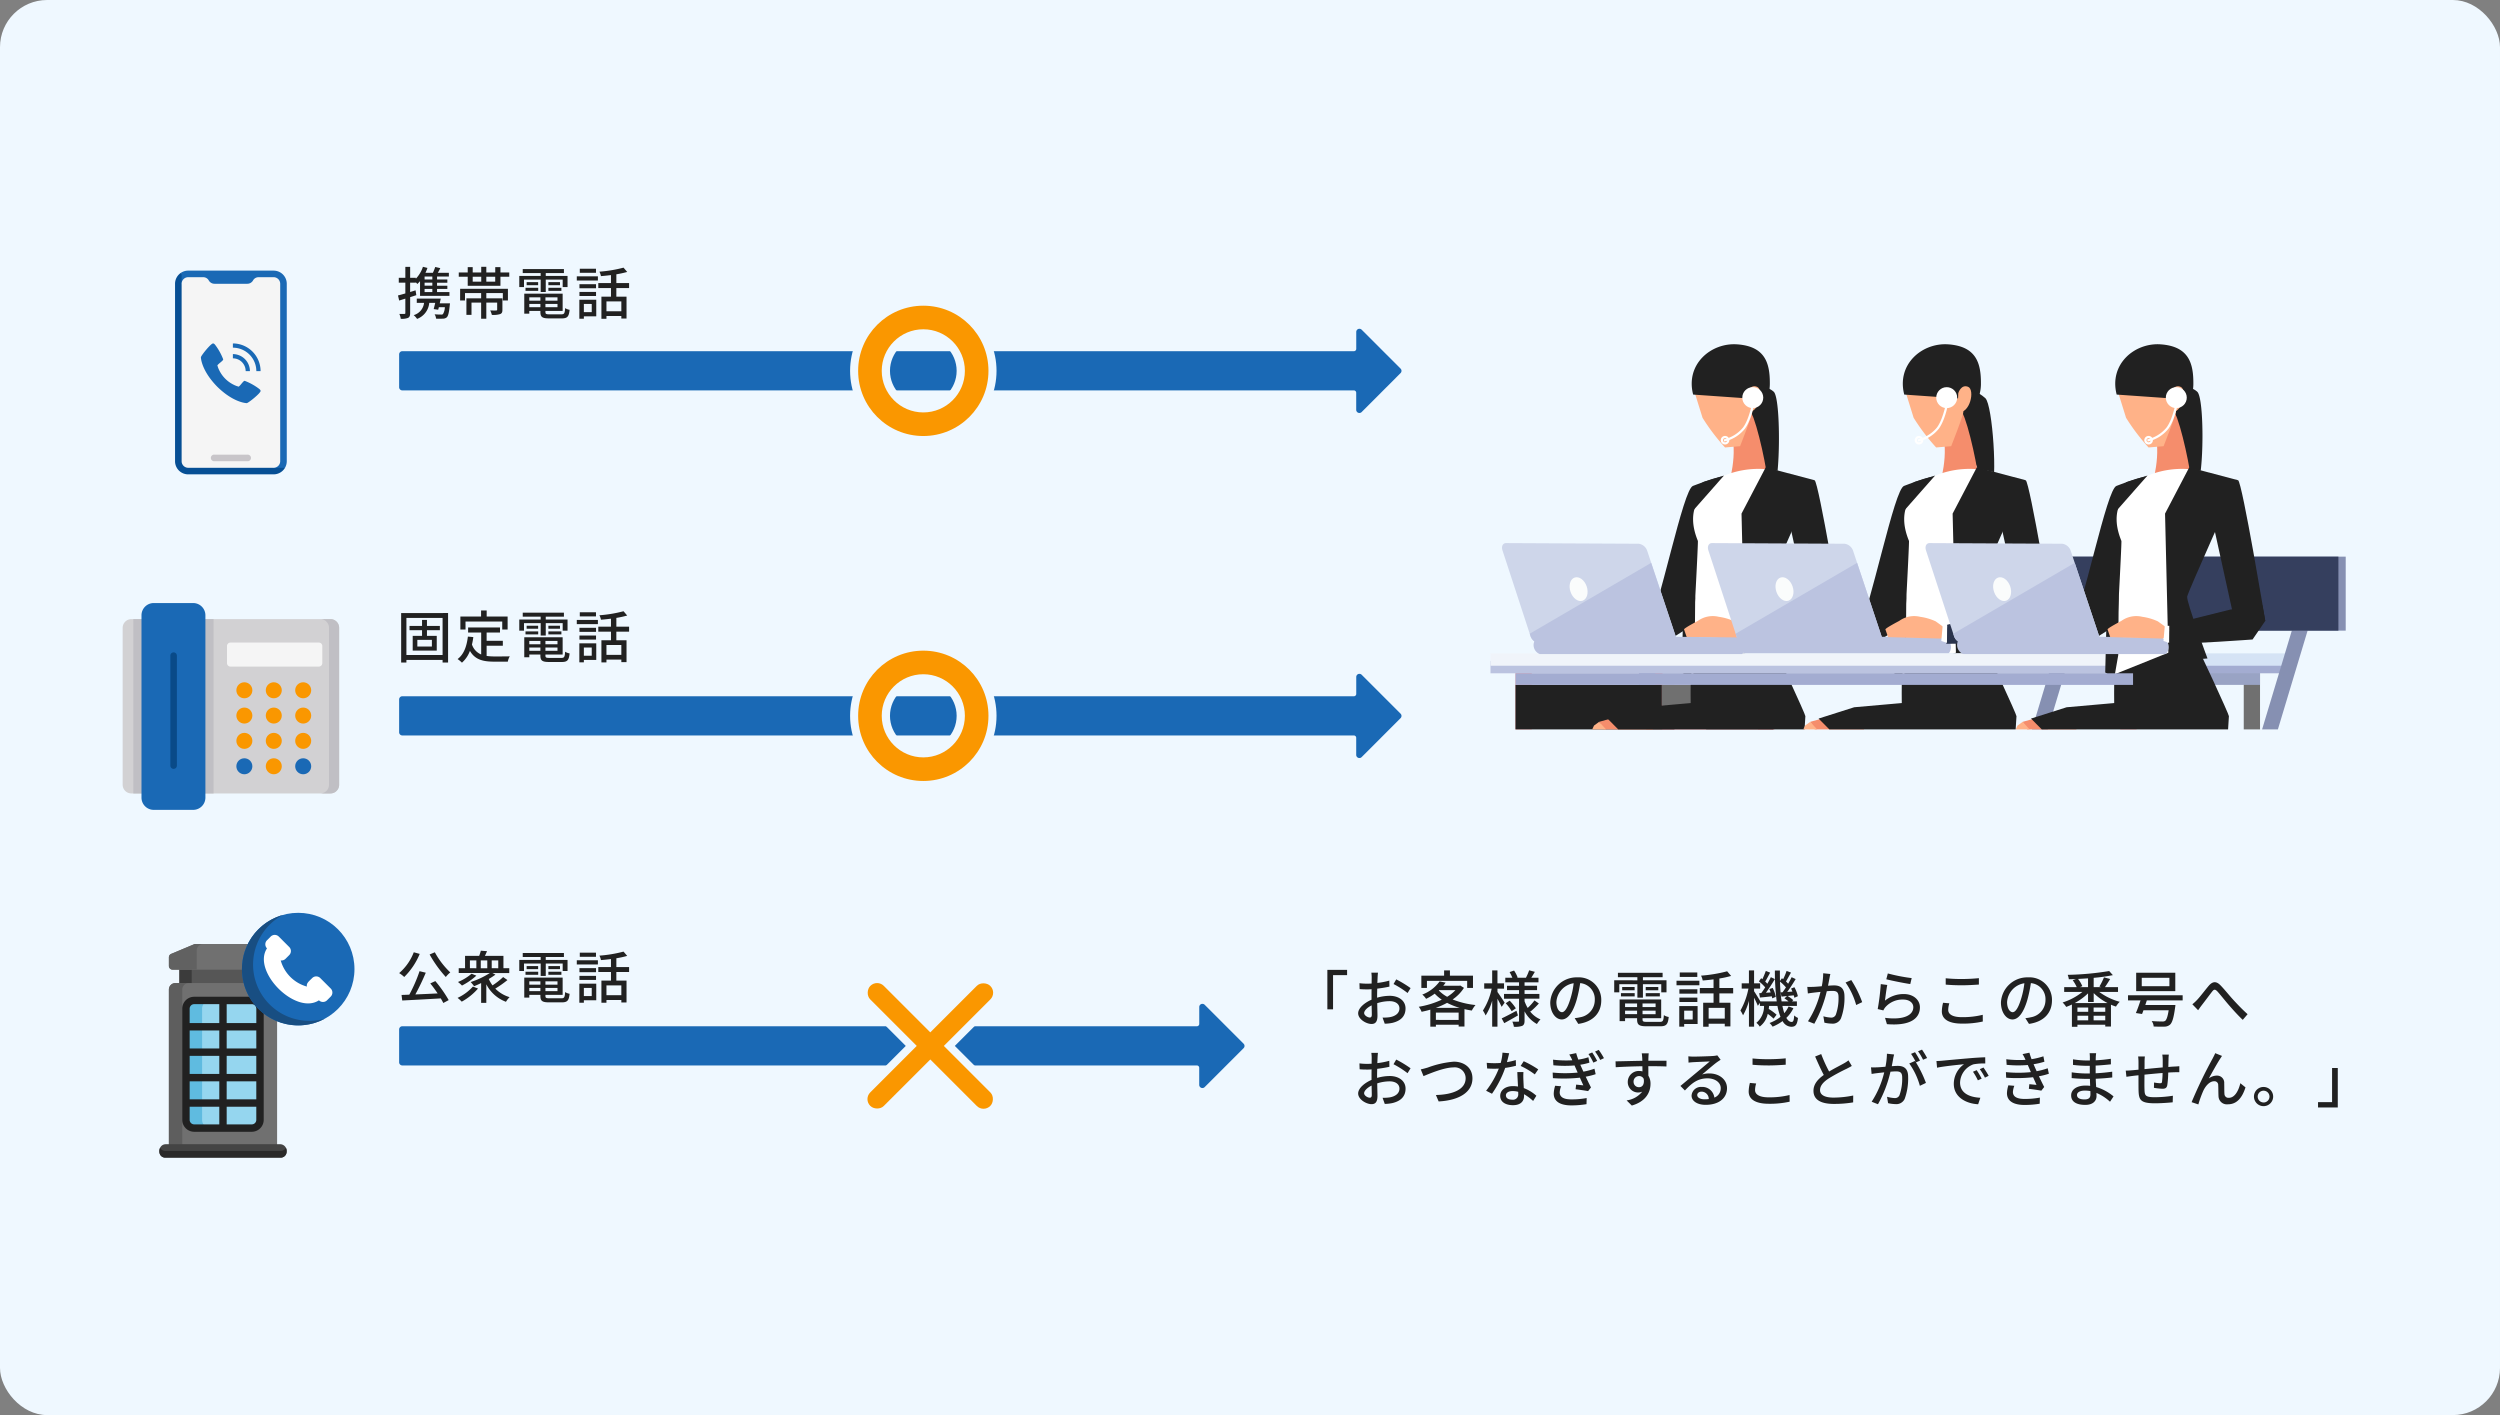 <svg xmlns="http://www.w3.org/2000/svg" xmlns:xlink="http://www.w3.org/1999/xlink" width="530" height="300" viewBox="0 0 530 300"><rect x="0" y="0" width="530" height="300" fill="#808080" stroke="none"/><defs><clipPath id="a"><rect width="187" height="84" fill="#fff" stroke="#707070" stroke-width="1"/></clipPath></defs><g transform="translate(-200 -1705)"><rect width="530" height="300" rx="10" transform="translate(200 1705)" fill="#eff8ff"/><g transform="translate(226.005 1757.637)"><g transform="translate(11.104 4.736)"><path d="M144.467,0H126.355a2.775,2.775,0,0,0-1.393.372l-.66,2.415V40.025a2.786,2.786,0,0,0,2.786,2.786h17.379l2.414-1.014a2.775,2.775,0,0,0,.372-1.393V2.786A2.786,2.786,0,0,0,144.467,0Z" transform="translate(-123.568)" fill="#1a69b5"/><path d="M136.512,45.832,117.006,6.821V4.406a2.8,2.8,0,0,0-1.393,2.415V44.439a2.786,2.786,0,0,0,2.786,2.786h18.112a2.8,2.8,0,0,0,2.414-1.393Z" transform="translate(-115.613 -4.034)" fill="#064f95"/><path d="M151.635,16.516h-3.163a1.329,1.329,0,0,0-1.183.659,1.393,1.393,0,0,1-1.228.734H139.1a1.393,1.393,0,0,1-1.228-.734,1.329,1.329,0,0,0-1.183-.659h-3.163a1.393,1.393,0,0,0-1.393,1.393V55.527a1.393,1.393,0,0,0,1.393,1.393h18.112a1.393,1.393,0,0,0,1.393-1.393V17.909a1.393,1.393,0,0,0-1.393-1.393Z" transform="translate(-130.737 -15.123)" fill="#f5f5f5"/><path d="M214.115,463.845h-6.966a.7.7,0,1,1,0-1.393h6.966a.7.7,0,1,1,0,1.393Z" transform="translate(-198.789 -423.441)" fill="#c8c5c9"/><g transform="translate(5.481 15.435)"><path d="M14.383,11.656a12.273,12.273,0,0,0-3.1-1.731c-.181.032-.319.186-.689.628a5.283,5.283,0,0,1-.562.609,4.863,4.863,0,0,1-1.073-.4A6.645,6.645,0,0,1,5.894,7.7a4.863,4.863,0,0,1-.4-1.073,5.283,5.283,0,0,1,.609-.562c.441-.37.6-.508.628-.689A12.3,12.3,0,0,0,5,2.273C4.863,2.11,4.738,2,4.577,2,4.11,2,2,4.609,2,4.947c0,.028.045,2.744,3.476,6.234,3.49,3.431,6.207,3.476,6.234,3.476.338,0,2.947-2.11,2.947-2.577,0-.161-.11-.287-.274-.425Z" transform="translate(-2 -2)" fill="#1a69b5"/><path d="M19.712,10.616h.9A3.62,3.62,0,0,0,17,7v.9a2.715,2.715,0,0,1,2.712,2.712Z" transform="translate(-10.219 -4.74)" fill="#1a69b5"/><path d="M21.973,7.877h.9A5.883,5.883,0,0,0,17,2v.9A4.978,4.978,0,0,1,21.973,7.877Z" transform="translate(-10.219 -2)" fill="#1a69b5"/></g></g><g transform="translate(58.611 34.906) rotate(-90)"><path d="M17.651,203.109a.676.676,0,0,0-.487-.2H13.59a.5.5,0,0,1-.5-.5V.676A.676.676,0,0,0,12.409,0H5.454a.676.676,0,0,0-.676.676V202.4a.5.5,0,0,1-.5.5H.689A.676.676,0,0,0,.2,204.065L8.442,212.3a.67.67,0,0,0,.959,0l8.237-8.237A.676.676,0,0,0,17.651,203.109Z" transform="translate(0 0)" fill="#1a69b5"/></g><g transform="translate(58.611 108.058) rotate(-90)"><g transform="translate(0 0)"><path d="M17.651,203.109a.676.676,0,0,0-.487-.2H13.59a.5.5,0,0,1-.5-.5V.676A.676.676,0,0,0,12.409,0H5.454a.676.676,0,0,0-.676.676V202.4a.5.5,0,0,1-.5.5H.689A.676.676,0,0,0,.2,204.065L8.442,212.3a.67.67,0,0,0,.959,0l8.237-8.237A.676.676,0,0,0,17.651,203.109Z" fill="#1a69b5"/></g></g><g transform="translate(58.611 194.726) rotate(-90)"><g transform="translate(16.708)"><path d="M17.651,169.827a.676.676,0,0,0-.487-.2H13.59a.5.5,0,0,1-.5-.5V.676A.676.676,0,0,0,12.409,0H5.454a.676.676,0,0,0-.676.676V169.118a.5.5,0,0,1-.5.5H.689A.676.676,0,0,0,.2,170.784l8.237,8.237a.67.67,0,0,0,.959,0l8.237-8.237A.676.676,0,0,0,17.651,169.827Z" transform="translate(0)" fill="#1a69b5"/></g><g transform="translate(51.258 86.977) rotate(90)"><rect width="65.136" height="7.354" rx="2" transform="translate(5.201 0) rotate(45)" fill="#eff8ff"/><rect width="65.136" height="7.354" rx="2" transform="translate(0 46.058) rotate(-45)" fill="#eff8ff"/></g><g transform="translate(39.781 98.455) rotate(90)"><rect width="35.966" height="4.061" rx="2" transform="translate(2.872 0) rotate(45)" fill="#fa9700"/><rect width="35.966" height="4.061" rx="2" transform="translate(0 25.432) rotate(-45)" fill="#fa9700"/></g></g><path d="M8.4-2.665H9.607V-9.906h2.977v-1.118H8.4Zm9,1.742c-.442,0-1.2-.442-1.2-.949s.65-1.17,1.586-1.625c.013.832.039,1.573.039,1.976C17.823-1.092,17.667-.923,17.394-.923Zm1.547-4.641c0-.455.013-.962.026-1.482a25.544,25.544,0,0,0,2.587-.429l-.026-1.274a15.655,15.655,0,0,1-2.535.494c.026-.455.039-.871.052-1.183s.052-.741.078-.988h-1.4A8.235,8.235,0,0,1,17.8-9.412c0,.234-.013.7-.013,1.287-.312.013-.611.026-.884.026a12.78,12.78,0,0,1-1.7-.1l.039,1.248c.507.052,1.118.065,1.69.065.247,0,.533-.013.845-.039-.013.481-.013.962-.013,1.417v.806c-1.521.663-2.834,1.794-2.834,2.886,0,1.248,1.716,2.262,2.834,2.262.754,0,1.261-.39,1.261-1.755,0-.507-.039-1.586-.052-2.652a8.629,8.629,0,0,1,2.639-.429c1.17,0,2.067.546,2.067,1.534,0,1.092-.949,1.664-2.028,1.859A8.61,8.61,0,0,1,20.1-.91l.468,1.3A8.621,8.621,0,0,0,22.191.208c1.9-.455,2.782-1.521,2.782-3.055,0-1.651-1.443-2.678-3.354-2.678a9.925,9.925,0,0,0-2.678.4Zm3.484-2.457a19.059,19.059,0,0,1,2.977,1.9l.637-1.04A23.77,23.77,0,0,0,23-9.009ZM29.51-8.7h8.528v1.508h1.235v-2.6H34.385v-1.118H33.15v1.118H28.327v2.6H29.51Zm1.872,5.733a16.672,16.672,0,0,0,2.4-1.066,14.938,14.938,0,0,0,2.678,1.066Zm.026,2.548V-1.963h4.823V-.416ZM32.1-6.734h3.458A8.118,8.118,0,0,1,33.8-5.317a7.381,7.381,0,0,1-1.781-1.352Zm4.472-.975-.221.052h-3.38q.273-.331.507-.663L32.2-8.58a8.056,8.056,0,0,1-3.679,2.795,3.534,3.534,0,0,1,.806.9A10.349,10.349,0,0,0,31.161-5.98a8.8,8.8,0,0,0,1.495,1.274A18.654,18.654,0,0,1,27.781-3.2a4.309,4.309,0,0,1,.6,1.066c.611-.13,1.235-.273,1.846-.455v3.6h1.183V.6h4.823v.39h1.235V-2.7c.507.117,1.027.221,1.56.3a5.918,5.918,0,0,1,.78-1.17,18.033,18.033,0,0,1-4.849-1.183,8.47,8.47,0,0,0,2.4-2.457Zm9.412,3.64c-.208-.338-1.17-1.794-1.521-2.262v-.715h1.391V-8.164H44.46v-2.743H43.342v2.743h-1.69v1.118h1.586A13.868,13.868,0,0,1,41.379-2.4a6.12,6.12,0,0,1,.572,1.04,12.128,12.128,0,0,0,1.391-3.12v5.5H44.46V-4.9c.338.611.715,1.313.884,1.716ZM48.49-2.353c-1.157.624-2.327,1.248-3.133,1.612L45.9.273c.858-.468,1.924-1.066,2.9-1.638Zm-2.275-1.6a10.7,10.7,0,0,1,1.261,1.69l.884-.611A9.862,9.862,0,0,0,47.047-4.5ZM51.48-2.2a16.348,16.348,0,0,0,1.755-1.7l-.923-.65a11.707,11.707,0,0,1-1.443,1.6,8.819,8.819,0,0,1-.663-1.417v-.546h3.146V-5.928H50.206v-.806h2.652v-.923H50.206v-.728h2.951V-9.36H51.636c.234-.364.494-.806.754-1.248l-1.209-.325A11.026,11.026,0,0,1,50.5-9.36H48.594l.143-.052a6.581,6.581,0,0,0-.754-1.469l-.949.325a9.229,9.229,0,0,1,.585,1.2H46.124v.975h2.912v.728H46.488v.923h2.548v.806H45.851v1.014h3.185V-.247c0,.156-.052.208-.208.208s-.7.013-1.209-.013a4.358,4.358,0,0,1,.325,1.092A4.536,4.536,0,0,0,49.712.845c.377-.2.494-.507.494-1.092V-2.236A6.476,6.476,0,0,0,52.832.455a4.648,4.648,0,0,1,.754-.975,5.433,5.433,0,0,1-2.3-1.82Zm6.656.143c-.52,0-1.183-.676-1.183-2.158A4.315,4.315,0,0,1,60.619-8.19a17.837,17.837,0,0,1-.7,3.315C59.319-2.886,58.695-2.054,58.136-2.054ZM61.594.429c3.146-.442,4.875-2.314,4.875-5.005a4.771,4.771,0,0,0-5.057-4.862A5.6,5.6,0,0,0,55.653-4.1c0,2.145,1.17,3.588,2.444,3.588S60.45-1.976,61.23-4.6A29.464,29.464,0,0,0,62-8.216a3.4,3.4,0,0,1,3.094,3.588,3.7,3.7,0,0,1-3.12,3.653,7.29,7.29,0,0,1-1.144.182ZM74.126-5.135H75.3V-7.982h3.887v1.716H80.3V-8.814H75.3v-.663h4.173V-10.4H70v.923h4.121v.663H69.212v2.548h1.079V-7.982h3.835Zm1.768-.26h2.99v-.7h-2.99Zm0-2v.7h2.665v-.7Zm-5.252,2h2.912v-.7H70.642Zm.26-2v.7h2.639v-.7Zm.611,5.759v-.741h2.548v.741ZM74.061-3.9v.767H71.513V-3.9Zm3.926.767H75.218V-3.9h2.769Zm-2.769,1.5v-.741h2.769v.741ZM76.18,0c-.806,0-.962-.078-.962-.533V-.78H79.17V-4.745H70.356V-.156h1.157V-.78h2.548v.247C74.061.637,74.5.936,76.1.936h2.847c1.313,0,1.664-.4,1.82-1.976a2.522,2.522,0,0,1-1.027-.39C79.664-.221,79.534,0,78.884,0ZM86.827-10.478H83.109v.949h3.718Zm-.975,8.1V-.507H84.045V-2.379Zm1.04-.975H83.005V1.014h1.04V.455h2.847Zm-3.861-.858H86.84v-.936H83.031Zm3.809-2.7H83.031v.936H86.84Zm-4.42-.845h4.849v-.962H82.42ZM92.651-.7H89.232V-2.964h3.419Zm1.781-5.33V-7.176H91.507V-9.191A23.485,23.485,0,0,0,94-9.737l-.845-.988A30.235,30.235,0,0,1,87.62-9.8a3.7,3.7,0,0,1,.351,1.027c.741-.052,1.521-.143,2.3-.234v1.833H87.36v1.144h2.912v1.976h-2.2V1.027h1.157V.39h3.419V.962h1.2V-4.056h-2.34V-6.032Zm5.512-.052.169.923c.767-.065,1.612-.156,2.509-.26a3.194,3.194,0,0,1,.091.429l.754-.312a6.782,6.782,0,0,0-.663-1.9l-.7.247c.091.221.195.468.273.715l-1,.065c.637-.858,1.339-1.963,1.9-2.9l-.858-.4c-.195.416-.455.9-.741,1.391-.13-.143-.286-.312-.455-.468.325-.52.7-1.248,1.053-1.885l-.923-.364a18.757,18.757,0,0,1-.728,1.755c-.091-.078-.169-.143-.26-.208l-.481.663a8.993,8.993,0,0,1,1.339,1.274c-.286.442-.559.858-.832,1.209Zm4.55-.169.182.9,1.17-.13-.546.507a6.782,6.782,0,0,1,.871.637H104.7a34.78,34.78,0,0,1-.338-4.2,9.448,9.448,0,0,1,1.261,1.222c-.247.377-.494.741-.728,1.04Zm1.69,2.977a6.186,6.186,0,0,1-.91,1.43,11.83,11.83,0,0,1-.4-1.534h3.068v-.962H106.9l.273-.26a6.193,6.193,0,0,0-1.209-.884c.416-.052.858-.091,1.313-.143a5.056,5.056,0,0,1,.13.52l.741-.338a6.776,6.776,0,0,0-.741-1.9l-.7.286c.1.2.195.416.286.637l-1.105.078c.6-.806,1.261-1.846,1.794-2.73l-.858-.4c-.195.416-.455.9-.741,1.391a5.057,5.057,0,0,0-.455-.481c.312-.52.7-1.248,1.066-1.885l-.936-.351a13.834,13.834,0,0,1-.728,1.742c-.091-.065-.169-.13-.26-.195l-.416.572c-.013-.715-.026-1.456-.013-2.21h-1.066a49.475,49.475,0,0,0,.39,6.552H100.2c-.26-.455-1.014-1.69-1.339-2.158v-.559h1.287V-8.164H98.865v-2.743H97.773v2.743H96.239v1.105h1.43a15.249,15.249,0,0,1-1.7,4.654,6.827,6.827,0,0,1,.559,1.014,13.026,13.026,0,0,0,1.248-3.068V1.014h1.092V-5.122c.312.611.637,1.313.793,1.716l.442-.624v.65h.871A4.556,4.556,0,0,1,99.346.208a2.776,2.776,0,0,1,.715.793,4.556,4.556,0,0,0,1.7-2.7A11.767,11.767,0,0,1,103-.689l.637-.832a12.32,12.32,0,0,0-1.664-1.222c.026-.208.052-.416.078-.637h1.768a11.771,11.771,0,0,0,.65,2.314,7.927,7.927,0,0,1-2.327,1.3,5.044,5.044,0,0,1,.65.78A9.57,9.57,0,0,0,104.91-.169a2.173,2.173,0,0,0,1.833,1.209c.91,0,1.248-.416,1.43-1.872a2.8,2.8,0,0,1-.806-.533c-.065,1.092-.195,1.378-.546,1.378-.416,0-.793-.3-1.118-.858A7.069,7.069,0,0,0,107.2-2.9Zm7.332-7.033a14.148,14.148,0,0,1-.3,2.756c-.728.065-1.417.117-1.833.13s-.806.026-1.235,0l.117,1.4c.364-.065.949-.143,1.287-.182.286-.039.806-.091,1.391-.156A20.116,20.116,0,0,1,110.292-.13L111.631.4a27.194,27.194,0,0,0,2.652-6.9c.481-.039.91-.065,1.17-.065.819,0,1.313.182,1.313,1.287a10.336,10.336,0,0,1-.572,3.757,1.018,1.018,0,0,1-1.053.611,6.87,6.87,0,0,1-1.586-.273l.221,1.352a7.051,7.051,0,0,0,1.521.2,1.921,1.921,0,0,0,1.989-1.118,12.4,12.4,0,0,0,.741-4.667c0-1.794-.949-2.314-2.2-2.314-.3,0-.754.026-1.287.065.117-.585.234-1.209.312-1.6.052-.286.117-.611.182-.884Zm4.745,1.963a15.448,15.448,0,0,1,2.249,4.771l1.274-.611a23.042,23.042,0,0,0-2.314-4.68Zm8.632-.689c.988.26,3.822.845,5.083,1.014l.3-1.261a37.313,37.313,0,0,1-5.057-.988Zm.208,1.209-1.378-.182a47.865,47.865,0,0,1-.65,5.291l1.2.286a2.945,2.945,0,0,1,.429-.689,4.83,4.83,0,0,1,3.8-1.612c1.235,0,2.119.663,2.119,1.612,0,1.7-2.015,2.769-5.993,2.262l.4,1.339c5.018.416,6.994-1.248,6.994-3.575,0-1.521-1.326-2.808-3.419-2.808a6.214,6.214,0,0,0-3.991,1.4C126.711-5.291,126.932-7.02,127.1-7.826ZM139.49-7.9c1.027.091,2.132.143,3.458.143,1.2,0,2.691-.091,3.575-.156V-9.269c-.962.1-2.34.182-3.588.182a32.584,32.584,0,0,1-3.445-.156Zm-.559,3.848a7.843,7.843,0,0,0-.26,1.82c0,1.677,1.495,2.6,4.251,2.6a19.182,19.182,0,0,0,4.433-.442L147.342-1.5A17.615,17.615,0,0,1,142.883-1c-1.963,0-2.86-.637-2.86-1.534a4.96,4.96,0,0,1,.234-1.4Zm14.755,2c-.52,0-1.183-.676-1.183-2.158a4.315,4.315,0,0,1,3.666-3.978,17.836,17.836,0,0,1-.7,3.315C154.869-2.886,154.245-2.054,153.686-2.054ZM157.144.429c3.146-.442,4.875-2.314,4.875-5.005a4.771,4.771,0,0,0-5.057-4.862A5.6,5.6,0,0,0,151.2-4.1c0,2.145,1.17,3.588,2.444,3.588S156-1.976,156.78-4.6a29.466,29.466,0,0,0,.767-3.614,3.4,3.4,0,0,1,3.094,3.588,3.7,3.7,0,0,1-3.12,3.653,7.29,7.29,0,0,1-1.144.182Zm9.7-4.42a13.118,13.118,0,0,0,2.821-2.054v1.833h1.2V-6.1A11.921,11.921,0,0,0,173.8-3.991Zm4,3.666V-1.3h2.47v.975ZM167.414-1.3H169.7v.975h-2.288Zm2.288-.832h-2.288v-.91H169.7Zm3.614,0h-2.47v-.91h2.47Zm-3.653-5.226h-1.742l.533-.208a6.24,6.24,0,0,0-.91-1.534c.7-.039,1.417-.078,2.119-.13Zm6.357,1.014V-7.358h-2.782c.338-.468.741-1.118,1.118-1.729l-1.313-.351a13,13,0,0,1-.975,1.95l.416.13h-1.625V-9.334a36.51,36.51,0,0,0,4.069-.572l-.78-.871a60.343,60.343,0,0,1-8.8.806,3.822,3.822,0,0,1,.247.936c.494-.013,1-.026,1.508-.052l-.689.26a7.828,7.828,0,0,1,.858,1.469h-2.665v1.014h3.861a12.922,12.922,0,0,1-4.2,2.236,4.66,4.66,0,0,1,.767.936c.39-.143.806-.312,1.209-.507V1.04h1.17V.611h5.9V.988h1.209V-3.64c.351.156.715.286,1.066.4a4.636,4.636,0,0,1,.793-1.014,13.079,13.079,0,0,1-4.342-2.093Zm10.894-1.222h-5.863V-9.347h5.863Zm1.248-2.847h-8.294v3.9h8.294Zm1.56,5.863V-5.642H178.139V-4.55h2.652c-.312.949-.676,1.976-.988,2.678l1.313.2c.091-.234.2-.507.3-.793h5.343C186.55-1.118,186.3-.429,186-.2a1.118,1.118,0,0,1-.637.117c-.364,0-1.313-.013-2.21-.091a2.262,2.262,0,0,1,.429,1.157c.9.039,1.755.052,2.21.026A1.819,1.819,0,0,0,187.031.6c.481-.429.793-1.443,1.092-3.64a4.963,4.963,0,0,0,.065-.533H181.8c.117-.325.221-.65.325-.975Zm2.054.819L193-2.47c.221-.3.507-.728.793-1.092.6-.767,1.6-2.119,2.158-2.834.4-.52.637-.585,1.157-.039.6.663,1.573,1.9,2.392,2.847.858.988,2,2.262,2.964,3.159l1.027-1.2c-1.183-1.053-2.379-2.327-3.172-3.2S198.5-6.994,197.691-7.8c-.884-.884-1.651-.78-2.457.169-.767.91-1.82,2.314-2.457,2.977A9.131,9.131,0,0,1,191.776-3.731ZM17.394,16.077c-.442,0-1.2-.442-1.2-.949s.65-1.17,1.586-1.625c.013.832.039,1.573.039,1.976C17.823,15.908,17.667,16.077,17.394,16.077Zm1.547-4.641c0-.455.013-.962.026-1.482a25.544,25.544,0,0,0,2.587-.429l-.026-1.274a15.655,15.655,0,0,1-2.535.494c.026-.455.039-.871.052-1.183s.052-.741.078-.988h-1.4A8.235,8.235,0,0,1,17.8,7.588c0,.234-.013.7-.013,1.287-.312.013-.611.026-.884.026a12.78,12.78,0,0,1-1.7-.1l.039,1.248c.507.052,1.118.065,1.69.065.247,0,.533-.013.845-.039-.013.481-.013.962-.013,1.417v.806c-1.521.663-2.834,1.794-2.834,2.886,0,1.248,1.716,2.262,2.834,2.262.754,0,1.261-.39,1.261-1.755,0-.507-.039-1.586-.052-2.652a8.629,8.629,0,0,1,2.639-.429c1.17,0,2.067.546,2.067,1.534,0,1.092-.949,1.664-2.028,1.859a8.61,8.61,0,0,1-1.547.091l.468,1.3a8.621,8.621,0,0,0,1.625-.182c1.9-.455,2.782-1.521,2.782-3.055,0-1.651-1.443-2.678-3.354-2.678a9.925,9.925,0,0,0-2.678.4Zm3.484-2.457a19.059,19.059,0,0,1,2.977,1.9l.637-1.04A23.77,23.77,0,0,0,23,7.991ZM28.2,10.071l.585,1.43c1.17-.481,4.342-1.846,6.357-1.846a2.3,2.3,0,0,1,2.574,2.288c0,2.47-2.886,3.484-6.305,3.562l.585,1.365c4.225-.221,7.163-1.885,7.163-4.9,0-2.249-1.755-3.536-3.965-3.536a20.792,20.792,0,0,0-5.5,1.248C29.211,9.824,28.665,9.98,28.2,10.071Zm24.908,0a21.149,21.149,0,0,0-3.081-1.729l-.65,1a16.532,16.532,0,0,1,3,1.794ZM48.347,8.095a13.587,13.587,0,0,1-1.872.442c.195-.728.364-1.443.468-1.885l-1.417-.13a10.264,10.264,0,0,1-.377,2.184c-.455.039-.9.052-1.326.052-.52,0-1.131-.026-1.638-.078l.091,1.2c.52.039,1.053.052,1.547.052.312,0,.611-.013.923-.026A18.659,18.659,0,0,1,42.055,14.6l1.248.637A22.6,22.6,0,0,0,46.1,9.759,19.209,19.209,0,0,0,48.386,9.3Zm.52,7.189a1.118,1.118,0,0,1-1.287,1.209c-.884,0-1.326-.377-1.326-.923,0-.52.559-.9,1.417-.9a4.337,4.337,0,0,1,1.183.156C48.867,15.011,48.867,15.154,48.867,15.284Zm-.195-4.641c.026.845.091,2.054.143,3.068a5.849,5.849,0,0,0-1.079-.091c-1.6,0-2.691.858-2.691,2.067,0,1.339,1.209,1.976,2.7,1.976,1.69,0,2.353-.884,2.353-1.976v-.351a10.277,10.277,0,0,1,1.924,1.43l.689-1.105a8.548,8.548,0,0,0-2.665-1.625c-.039-.728-.078-1.469-.091-1.885a14.651,14.651,0,0,1,.013-1.508Zm8.021,2.9a6.1,6.1,0,0,0-.3,1.664c0,1.69,1.4,2.5,3.744,2.5a19.459,19.459,0,0,0,3.2-.26l.039-1.3a16.889,16.889,0,0,1-3.276.286c-1.755,0-2.444-.585-2.444-1.495a3.971,3.971,0,0,1,.3-1.287Zm8.333-3.614a14.58,14.58,0,0,1-2.34.624c-.182-.377-.325-.7-.429-.936-.078-.169-.156-.351-.234-.533a11.871,11.871,0,0,0,1.937-.442L63.739,7.5A11.472,11.472,0,0,1,61.594,8c-.169-.481-.338-.962-.442-1.378l-1.469.3a7.711,7.711,0,0,1,.546,1l.1.221a23.394,23.394,0,0,1-4.082-.13L56.316,9.2a24.8,24.8,0,0,0,4.485.039l.3.689.364.819a26.672,26.672,0,0,1-5.3,0l.052,1.183a31.658,31.658,0,0,0,5.72-.1c.247.559.507,1.131.728,1.625-.377-.039-.936-.091-1.521-.156l-.117.988c.845.1,1.976.273,2.652.39l.611-.78c-.364-.689-.754-1.521-1.118-2.275a15.394,15.394,0,0,0,2.106-.533ZM63.752,6.821a11.236,11.236,0,0,1,1.04,1.82l.806-.364a16.725,16.725,0,0,0-1.053-1.794Zm1.4-.52a11.914,11.914,0,0,1,1.092,1.768l.793-.377a16.222,16.222,0,0,0-1.105-1.755Zm8.164,6.4a1.155,1.155,0,0,1,1.157-1.209,1.051,1.051,0,0,1,1,.6c.169,1.222-.325,1.755-.988,1.755A1.119,1.119,0,0,1,73.32,12.7ZM80.3,8.238H76.453c0-.26,0-.481.013-.637,0-.182.039-.767.065-.936H75.049c.039.182.078.611.1.936.013.143.013.377.026.65-1.833.026-4.225.1-5.681.117l.039,1.248c1.6-.1,3.7-.182,5.655-.208l.013,1.092a2.506,2.506,0,0,0-.715-.091,2.331,2.331,0,0,0-2.4,2.314,2.194,2.194,0,0,0,3.068,2.067,5.075,5.075,0,0,1-3.315,1.859l1.105,1.092c3.055-.884,3.965-2.9,3.965-4.615a3.156,3.156,0,0,0-.455-1.716c0-.572,0-1.326-.013-2.015,1.872,0,3.081.026,3.848.065Zm8.047,8.177c-.871,0-1.534-.351-1.534-.91,0-.4.39-.715.923-.715a1.551,1.551,0,0,1,1.521,1.573A6.73,6.73,0,0,1,88.348,16.415Zm2.717-9.321a4.552,4.552,0,0,1-.819.13c-.7.065-3.614.143-4.29.143A9.27,9.27,0,0,1,84.929,7.3l.039,1.339c.286-.039.624-.065.949-.091.676-.039,2.873-.13,3.549-.156-.65.559-2.132,1.794-2.847,2.392-.754.624-2.366,1.976-3.367,2.8l.949.962c1.521-1.612,2.743-2.574,4.8-2.574,1.573,0,2.795.858,2.795,2.067a2.1,2.1,0,0,1-1.352,2.015,2.573,2.573,0,0,0-2.7-2.262,1.988,1.988,0,0,0-2.132,1.833c0,1.157,1.2,1.963,2.977,1.963,2.886,0,4.537-1.469,4.537-3.536,0-1.794-1.6-3.12-3.757-3.12a4.791,4.791,0,0,0-1.521.221c.91-.754,2.47-2.119,3.133-2.587.234-.169.533-.364.793-.533Zm7.475,2c1.027.091,2.132.143,3.458.143,1.2,0,2.691-.091,3.575-.156V7.731c-.962.1-2.34.182-3.588.182a32.584,32.584,0,0,1-3.445-.156Zm-.559,3.848a7.843,7.843,0,0,0-.26,1.82c0,1.677,1.5,2.6,4.251,2.6a19.182,19.182,0,0,0,4.433-.442l-.013-1.417a17.615,17.615,0,0,1-4.459.494c-1.963,0-2.86-.637-2.86-1.534a4.959,4.959,0,0,1,.234-1.4Zm20.9-4.784a7.221,7.221,0,0,1-1.04.676c-.663.377-1.937,1.014-3.068,1.69a29.633,29.633,0,0,1-1.677-3.7l-1.287.52c.6,1.378,1.248,2.821,1.833,3.913-1.313.936-2.184,1.989-2.184,3.354,0,2.054,1.833,2.782,4.316,2.782a24.116,24.116,0,0,0,4.095-.325l.013-1.456a20.939,20.939,0,0,1-4.16.442c-1.924,0-2.873-.585-2.873-1.586,0-.936.715-1.742,1.859-2.483a40,40,0,0,1,3.77-2.041c.416-.208.78-.4,1.105-.6Zm16.666-.494a18.58,18.58,0,0,0-1.079-1.781l-.845.351a11.862,11.862,0,0,1,1.066,1.794Zm-8.515-.91a15.3,15.3,0,0,1-.312,2.756c-.715.065-1.4.117-1.82.13-.442.013-.806.026-1.248,0l.13,1.4c.364-.065.936-.143,1.274-.182.3-.039.819-.091,1.4-.156a19.853,19.853,0,0,1-2.665,6.227l1.339.533a26.254,26.254,0,0,0,2.652-6.9c.481-.039.91-.065,1.17-.065.819,0,1.313.182,1.313,1.287a10.336,10.336,0,0,1-.572,3.757,1.018,1.018,0,0,1-1.053.611,6.985,6.985,0,0,1-1.586-.273l.221,1.352a7.174,7.174,0,0,0,1.534.2,1.941,1.941,0,0,0,1.989-1.118,12.666,12.666,0,0,0,.728-4.667c0-1.794-.949-2.314-2.184-2.314-.3,0-.767.026-1.287.065.117-.585.234-1.209.3-1.6.052-.286.13-.611.2-.884Zm7.007,1.469a19.043,19.043,0,0,0-1.053-1.794l-.845.351a13.933,13.933,0,0,1,1.04,1.794c-.078-.1-.143-.2-.208-.286l-1.209.533a14.972,14.972,0,0,1,2.249,4.732l1.287-.611a24.293,24.293,0,0,0-2.119-4.355Zm12.012,2.015-.78.338a12.292,12.292,0,0,1,1.04,1.82l.806-.364A18.146,18.146,0,0,0,146.055,10.24Zm1.443-.559-.78.351a12.2,12.2,0,0,1,1.092,1.794l.793-.39A20.342,20.342,0,0,0,147.5,9.681ZM137.527,8.3l.13,1.417c1.443-.312,4.6-.624,5.72-.741a5.1,5.1,0,0,0-2.171,4.173c0,2.834,2.639,4.186,5.161,4.316l.468-1.378c-2.119-.1-4.3-.871-4.3-3.224a4.256,4.256,0,0,1,2.834-3.861,12.34,12.34,0,0,1,2.509-.182l-.013-1.313c-.871.026-2.171.1-3.536.221-2.366.2-4.667.416-5.6.507C138.463,8.264,138.021,8.29,137.527,8.3Zm15.249,5.148a6.1,6.1,0,0,0-.3,1.664c0,1.69,1.4,2.5,3.757,2.5a19.414,19.414,0,0,0,3.185-.26l.039-1.3a16.844,16.844,0,0,1-3.263.286c-1.768,0-2.457-.585-2.457-1.495a4.341,4.341,0,0,1,.3-1.287Zm8.333-3.614a14.208,14.208,0,0,1-2.34.624c-.169-.377-.312-.7-.416-.936l-.234-.546a15.474,15.474,0,0,0,2.3-.533L160.2,7.3a15.741,15.741,0,0,1-2.509.611,14.121,14.121,0,0,1-.455-1.378l-1.456.3a8.593,8.593,0,0,1,.533,1l.1.221a23.4,23.4,0,0,1-4.082-.13l.078,1.183a24.788,24.788,0,0,0,4.485.039c.091.221.2.455.3.689l.351.819a26.548,26.548,0,0,1-5.291,0l.052,1.183a31.513,31.513,0,0,0,5.707-.1c.26.559.507,1.131.728,1.625-.377-.039-.936-.091-1.521-.156l-.1.988c.832.1,1.963.26,2.639.39l.611-.78c-.364-.689-.754-1.521-1.118-2.275a14.464,14.464,0,0,0,2.106-.533ZM170.17,15.4c0,.832-.533,1.04-1.261,1.04-1.1,0-1.586-.377-1.586-.923s.585-.949,1.677-.949a6.718,6.718,0,0,1,1.157.1C170.17,14.972,170.17,15.219,170.17,15.4Zm4.9.4a10.25,10.25,0,0,0-3.679-1.989c-.039-.559-.078-1.17-.091-1.755,1.235-.052,2.3-.13,3.5-.273l-.013-1.222c-1.1.156-2.236.273-3.51.338V9.265c1.222-.052,2.3-.169,3.237-.26L174.5,7.822a31.247,31.247,0,0,1-3.211.325c0-.26.013-.494.013-.637.013-.351.052-.637.078-.871H170a8.136,8.136,0,0,1,.052.819v.728h-.663a19.555,19.555,0,0,1-2.912-.247V9.122a25.885,25.885,0,0,0,2.925.195h.637v1.625h-.663a22.007,22.007,0,0,1-3.172-.247l-.013,1.222c.9.1,2.353.169,3.172.169h.7c.013.468.026.988.052,1.469-.312-.026-.624-.052-.949-.052-1.924,0-3.081.858-3.081,2.08,0,1.3,1.053,2.015,3,2.015,1.677,0,2.379-.9,2.379-1.872,0-.182-.013-.4-.013-.663a9.645,9.645,0,0,1,2.873,1.872Zm10.335-8.866a8.369,8.369,0,0,1,.091,1.053V9.655c-1.287.117-2.678.247-3.861.364.013-.611.013-1.157.013-1.521a10.2,10.2,0,0,1,.065-1.17h-1.43a9.542,9.542,0,0,1,.078,1.235v1.573c-.533.052-.962.091-1.248.117-.533.052-1.066.078-1.456.078l.143,1.313c.338-.052,1-.143,1.4-.195.286-.039.676-.078,1.157-.13,0,1.261,0,2.574.013,3.12.052,2.119.39,2.821,3.523,2.821,1.274,0,2.847-.117,3.718-.208l.039-1.391a25.5,25.5,0,0,1-3.835.312c-2.093,0-2.145-.4-2.184-1.729-.026-.52-.013-1.794,0-3.055,1.2-.117,2.6-.26,3.835-.351a15.744,15.744,0,0,1-.117,1.859c-.039.273-.169.312-.455.312a8.625,8.625,0,0,1-1.235-.156l-.026,1.131a15.156,15.156,0,0,0,1.794.195c.624,0,.923-.169,1.04-.78a19.541,19.541,0,0,0,.195-2.652c.481-.039.91-.052,1.248-.065s.9-.026,1.105-.013V9.395c-.325.039-.754.065-1.105.078s-.78.052-1.222.091c.013-.507.026-1.066.039-1.612a7.518,7.518,0,0,1,.065-1.014Zm12.662.286-1.443-.585c-.182.455-.39.806-.546,1.131a97.357,97.357,0,0,0-4.459,9.256l1.43.481a22.649,22.649,0,0,1,1.053-2.9c.481-1.027,1.339-2.015,2.3-2.015a.789.789,0,0,1,.858.819c.039.624.026,1.651.065,2.379a1.774,1.774,0,0,0,1.989,1.69c1.924,0,3.055-1.443,3.731-3.588l-1.092-.884c-.351,1.482-1.131,3.094-2.431,3.094a.833.833,0,0,1-.936-.806c-.052-.6-.026-1.6-.052-2.275a1.512,1.512,0,0,0-1.56-1.625,2.776,2.776,0,0,0-1.7.6c.65-1.2,1.794-3.25,2.392-4.16C197.808,7.614,197.951,7.38,198.068,7.224Zm8.814,6.578a2.035,2.035,0,1,0,2.028,2.041A2.042,2.042,0,0,0,206.882,13.8Zm0,3.289a1.248,1.248,0,1,1,1.248-1.248A1.248,1.248,0,0,1,206.882,17.091Zm15.73-7.306H221.4v7.241h-2.977v1.118h4.186Z" transform="translate(246.995 164)" fill="#212121"/><path d="M7.656-7.392H6.012v-.624H7.656Zm0,1.32H6.012v-.636H7.656Zm0,1.356H6.012v-.672H7.656ZM4.1-5.088l-1.152.36v-1.98h1.2v-.084a3.775,3.775,0,0,1,.324.36,6.87,6.87,0,0,0,.576-.6v3.12H11.28v-.8H8.652v-.672h2.184v-.684H8.652v-.636h2.184v-.684H8.652v-.624H11.16v-.792H8.82c.18-.312.36-.648.528-.984l-1.08-.252a9.948,9.948,0,0,1-.5,1.236H6.2a10.935,10.935,0,0,0,.42-1.032l-.96-.24A6.576,6.576,0,0,1,4.152-7.548V-7.74h-1.2v-2.316H1.932V-7.74H.54v1.032H1.932v2.28C1.344-4.26.8-4.1.372-4l.252,1.08,1.308-.408V-.288c0,.168-.06.2-.216.2-.132.012-.576.012-1.056,0A3.562,3.562,0,0,1,.96.948a3.58,3.58,0,0,0,1.56-.2c.324-.18.432-.48.432-1.032v-3.36c.432-.132.876-.276,1.308-.42Zm5.124,2.76c.072-.336.144-.672.216-1H4.356v.9H5.9a3.054,3.054,0,0,1-2.2,2.6,3.733,3.733,0,0,1,.72.8A4,4,0,0,0,7-2.424H8.268c-.108.468-.228.936-.324,1.308l.948.144c.048-.156.1-.348.144-.54h1.272a2.991,2.991,0,0,1-.4,1.464.575.575,0,0,1-.408.1c-.228,0-.8-.012-1.368-.06a2.02,2.02,0,0,1,.312.924,11.638,11.638,0,0,0,1.464,0,1.186,1.186,0,0,0,.828-.3c.288-.3.456-1,.612-2.532.024-.144.048-.408.048-.408Zm4.32-.612H14.58V-4.5H18v1.116H14.88V.108h1.08V-2.484H18V.936h1.1v-3.42h2.3v1.5c0,.12-.048.156-.2.168S20.5-.8,19.92-.828a3.742,3.742,0,0,1,.348.948A4.841,4.841,0,0,0,22.02-.048c.4-.156.492-.42.492-.924V-3.384H19.1V-4.5H22.6v1.56h1.08V-5.412H13.548Zm7.44-3.984H19.1V-7.968h1.884ZM16.212-7.968h1.812v1.044H16.212Zm5.88-.912v-1.128h-1.1V-8.88H19.1v-1.188h-1.08V-8.88H16.212v-1.128H15.156V-8.88h-1.9v.912h1.9v1.92h6.936v-1.92h1.872V-8.88Zm8.532,4.14H31.7V-7.368h3.588v1.584h1.032V-8.136H31.7v-.612h3.852V-9.6H26.82v.852h3.8v.612H26.088v2.352h1V-7.368h3.54Zm1.632-.24h2.76v-.648h-2.76Zm0-1.848v.648h2.46v-.648ZM27.408-4.98H30.1v-.648H27.408Zm.24-1.848v.648h2.436v-.648Zm.564,5.316V-2.2h2.352v.684ZM30.564-3.6v.708H28.212V-3.6Zm3.624.708H31.632V-3.6h2.556Zm-2.556,1.38V-2.2h2.556v.684ZM32.52,0c-.744,0-.888-.072-.888-.492V-.72H35.28V-4.38H27.144V-.144h1.068V-.72h2.352v.228c0,1.08.408,1.356,1.884,1.356h2.628c1.212,0,1.536-.372,1.68-1.824a2.328,2.328,0,0,1-.948-.36C35.736-.2,35.616,0,35.016,0Zm9.828-9.672H38.916V-8.8h3.432Zm-.9,7.476V-.468H39.78V-2.2Zm.96-.9H38.82V.936h.96V.42h2.628Zm-3.564-.792H42.36v-.864H38.844Zm3.516-2.5H38.844v.864H42.36Zm-4.08-.78h4.476v-.888H38.28ZM47.724-.648H44.568V-2.736h3.156Zm1.644-4.92V-6.624h-2.7v-1.86a21.678,21.678,0,0,0,2.3-.5l-.78-.912a27.909,27.909,0,0,1-5.112.852A3.411,3.411,0,0,1,43.4-8.1c.684-.048,1.4-.132,2.124-.216v1.692H42.84v1.056h2.688v1.824H43.5V.948h1.068V.36h3.156V.888h1.1V-3.744h-2.16V-5.568Z" transform="translate(57.995 14)" fill="#212121"/><path d="M7.56-2.412H4.476V-3.828H7.56ZM9.252-5.88v-.9H6.516V-8.052H5.472V-6.78H2.82v.9H5.472v1.2H3.492v3.132h5.1V-4.68H6.516v-1.2ZM2.16-.612V-8.484H9.828V-.612Zm-1.116-8.9V.972H2.16V.432H9.828v.54h1.164V-9.516Zm13.644,1.8h7.788v1.7h1.14v-2.76h-4.44v-1.284H17.988v1.284H13.6v2.76h1.092ZM19.164-2.58H22.6V-3.624H19.164V-5.388H22V-6.456H15.24v1.068h2.772V-.732a3.435,3.435,0,0,1-1.956-2.112,14.674,14.674,0,0,0,.288-1.572l-1.152-.108c-.252,2.1-.864,3.78-2.184,4.764a6.035,6.035,0,0,1,.924.768,6.109,6.109,0,0,0,1.692-2.5C16.716.4,18.444.792,20.8.792h2.856a3.366,3.366,0,0,1,.42-1.128c-.684.024-2.7.024-3.216.024A12.538,12.538,0,0,1,19.164-.42Zm11.46-2.16H31.7V-7.368h3.588v1.584h1.032V-8.136H31.7v-.612h3.852V-9.6H26.82v.852h3.8v.612H26.088v2.352h1V-7.368h3.54Zm1.632-.24h2.76v-.648h-2.76Zm0-1.848v.648h2.46v-.648ZM27.408-4.98H30.1v-.648H27.408Zm.24-1.848v.648h2.436v-.648Zm.564,5.316V-2.2h2.352v.684ZM30.564-3.6v.708H28.212V-3.6Zm3.624.708H31.632V-3.6h2.556Zm-2.556,1.38V-2.2h2.556v.684ZM32.52,0c-.744,0-.888-.072-.888-.492V-.72H35.28V-4.38H27.144V-.144h1.068V-.72h2.352v.228c0,1.08.408,1.356,1.884,1.356h2.628c1.212,0,1.536-.372,1.68-1.824a2.328,2.328,0,0,1-.948-.36C35.736-.2,35.616,0,35.016,0Zm9.828-9.672H38.916V-8.8h3.432Zm-.9,7.476V-.468H39.78V-2.2Zm.96-.9H38.82V.936h.96V.42h2.628Zm-3.564-.792H42.36v-.864H38.844Zm3.516-2.5H38.844v.864H42.36Zm-4.08-.78h4.476v-.888H38.28ZM47.724-.648H44.568V-2.736h3.156Zm1.644-4.92V-6.624h-2.7v-1.86a21.678,21.678,0,0,0,2.3-.5l-.78-.912a27.909,27.909,0,0,1-5.112.852A3.411,3.411,0,0,1,43.4-8.1c.684-.048,1.4-.132,2.124-.216v1.692H42.84v1.056h2.688v1.824H43.5V.948h1.068V.36h3.156V.888h1.1V-3.744h-2.16V-5.568Z" transform="translate(57.995 86.842)" fill="#212121"/><path d="M7.08-9.288a25.517,25.517,0,0,0,3.432,4.776,5.6,5.6,0,0,1,.948-.972A17.163,17.163,0,0,1,8.184-9.756ZM3.72-9.756A11.04,11.04,0,0,1,.624-5.34a6.173,6.173,0,0,1,1.068.828,14.732,14.732,0,0,0,3.288-4.9Zm3.5,6.6c.516.636,1.068,1.392,1.56,2.124-1.62.084-3.264.156-4.728.216A48.041,48.041,0,0,0,6.264-5.424l-1.32-.324A31.457,31.457,0,0,1,2.772-.768c-.6.024-1.152.048-1.644.06L1.272.468C3.4.36,6.5.2,9.444.024q.324.54.54.972l1.14-.612A27.266,27.266,0,0,0,8.292-3.648Zm9.036.672a10.066,10.066,0,0,1-3.252,2.4,8.131,8.131,0,0,1,.888.8A12.784,12.784,0,0,0,17.34-2.064Zm-.288-2.724a10.309,10.309,0,0,1-2.88,1.752,7.494,7.494,0,0,1,.852.756,13.926,13.926,0,0,0,3.048-2.1Zm-.348-2.82h1.368v1.656H15.624Zm3.684,1.656h-1.38V-8.028h1.38Zm2.328-1.656v1.656H20.244V-8.028ZM22.668-4.5a15.825,15.825,0,0,1-2.256,1.764,7.285,7.285,0,0,1-.792-1.356,15.239,15.239,0,0,0,1.416-.924l-.66-.336h3.588v-1.02H22.728V-8.988H18.792c.156-.288.3-.624.456-1l-1.308-.1a8.254,8.254,0,0,1-.36,1.092H14.592v2.616H13.248v1.02h6.6A17.374,17.374,0,0,1,15.78-3.444a8.193,8.193,0,0,1,.732.888c.468-.192.972-.42,1.488-.672v4.2h1.1V-2.964A7.694,7.694,0,0,0,23.268.744a4.427,4.427,0,0,1,.768-.984A7.117,7.117,0,0,1,21-2.052a22.808,22.808,0,0,0,2.58-1.812Zm7.956-.24H31.7V-7.368h3.588v1.584h1.032V-8.136H31.7v-.612h3.852V-9.6H26.82v.852h3.8v.612H26.088v2.352h1V-7.368h3.54Zm1.632-.24h2.76v-.648h-2.76Zm0-1.848v.648h2.46v-.648ZM27.408-4.98H30.1v-.648H27.408Zm.24-1.848v.648h2.436v-.648Zm.564,5.316V-2.2h2.352v.684ZM30.564-3.6v.708H28.212V-3.6Zm3.624.708H31.632V-3.6h2.556Zm-2.556,1.38V-2.2h2.556v.684ZM32.52,0c-.744,0-.888-.072-.888-.492V-.72H35.28V-4.38H27.144V-.144h1.068V-.72h2.352v.228c0,1.08.408,1.356,1.884,1.356h2.628c1.212,0,1.536-.372,1.68-1.824a2.328,2.328,0,0,1-.948-.36C35.736-.2,35.616,0,35.016,0Zm9.828-9.672H38.916V-8.8h3.432Zm-.9,7.476V-.468H39.78V-2.2Zm.96-.9H38.82V.936h.96V.42h2.628Zm-3.564-.792H42.36v-.864H38.844Zm3.516-2.5H38.844v.864H42.36Zm-4.08-.78h4.476v-.888H38.28ZM47.724-.648H44.568V-2.736h3.156Zm1.644-4.92V-6.624h-2.7v-1.86a21.678,21.678,0,0,0,2.3-.5l-.78-.912a27.909,27.909,0,0,1-5.112.852A3.411,3.411,0,0,1,43.4-8.1c.684-.048,1.4-.132,2.124-.216v1.692H42.84v1.056h2.688v1.824H43.5V.948h1.068V.36h3.156V.888h1.1V-3.744h-2.16V-5.568Z" transform="translate(57.995 159)" fill="#212121"/><g transform="translate(287.995 18)" clip-path="url(#a)"><g transform="translate(0.755 2.342)"><g transform="translate(0 0)"><path d="M413.395,326.058c-46.959,0-85.027,1.535-85.027,3.426s38.068,3.431,85.027,3.431,85.027-1.535,85.027-3.431S460.354,326.058,413.395,326.058Z" transform="translate(-328.368 -188.347)" fill="#d9f0ff" opacity="0.4" style="mix-blend-mode:multiply;isolation:isolate"/><g transform="translate(75.767 93.677)"><g transform="translate(19.581)"><path d="M380.769,302.6a1.6,1.6,0,0,0-1.6,1.6v40.1a1.6,1.6,0,0,0,3.206,0V304.2A1.6,1.6,0,0,0,380.769,302.6Z" transform="translate(-379.166 -302.598)" fill="#a3acd1"/></g><g transform="translate(19.581 1.601)"><rect width="3.206" height="10.424" fill="#8690b2"/></g><g transform="translate(4.861 41.118)"><path d="M403.167,324.5h-31.04a.8.8,0,1,0,0,1.6h31.04a.8.8,0,1,0,0-1.6Z" transform="translate(-371.324 -324.504)" fill="#a3acd1"/></g><g transform="translate(30.987 40.673)"><rect width="4.65" height="6.786" transform="translate(3.394 0.001)" fill="#bbc3e0"/><circle cx="3.394" cy="3.394" r="3.394" fill="#bbc3e0"/><path d="M391.113,324.268a3.393,3.393,0,1,0,3.4,3.392A3.389,3.389,0,0,0,391.113,324.268Z" transform="translate(-383.069 -324.266)" fill="#a3acd1"/><path d="M390.576,324.879a2.245,2.245,0,1,0,2.249,2.245A2.243,2.243,0,0,0,390.576,324.879Z" transform="translate(-382.533 -323.73)" fill="#8690b2"/></g><g transform="translate(16.026 40.674)"><rect width="4.652" height="6.786" transform="translate(3.396)" fill="#bbc3e0"/><path d="M380.667,324.268a3.393,3.393,0,1,0,3.4,3.392A3.392,3.392,0,0,0,380.667,324.268Z" transform="translate(-377.272 -324.267)" fill="#bbc3e0"/><path d="M383.147,324.268a3.393,3.393,0,1,0,3.394,3.392A3.393,3.393,0,0,0,383.147,324.268Z" transform="translate(-375.099 -324.267)" fill="#a3acd1"/><path d="M382.611,324.879a2.245,2.245,0,1,0,2.243,2.245A2.247,2.247,0,0,0,382.611,324.879Z" transform="translate(-374.562 -323.731)" fill="#8690b2"/></g><g transform="translate(0 40.67)"><rect width="4.652" height="6.786" transform="translate(3.394 0.004)" fill="#bbc3e0"/><path d="M372.128,324.268a3.393,3.393,0,1,0,3.4,3.392A3.393,3.393,0,0,0,372.128,324.268Z" transform="translate(-368.734 -324.263)" fill="#bbc3e0"/><circle cx="3.397" cy="3.397" r="3.397" transform="translate(4.649)" fill="#a3acd1"/><path d="M374.07,324.879a2.245,2.245,0,1,0,2.247,2.245A2.247,2.247,0,0,0,374.07,324.879Z" transform="translate(-366.025 -323.728)" fill="#8690b2"/></g></g><g transform="translate(112.494 56.648)"><rect width="38.364" height="3.206" transform="translate(0 36.737) rotate(-73.254)" fill="#8690b2"/></g><rect width="35.133" height="15.689" transform="translate(98.615 45.028)" fill="#8690b2"/><rect width="35.13" height="15.689" transform="translate(97.07 45.028)" fill="#353f5e"/><g transform="translate(55.726 92.243)"><rect width="61.974" height="2.621" transform="translate(0 1.606)" fill="#a3acd1"/><rect width="61.974" height="2.625" fill="#3a4366"/><rect width="26.713" height="2.621" transform="translate(42.74 1.606)" fill="#8690b2"/><rect width="26.713" height="2.625" transform="translate(42.74)" fill="#3a4366"/></g><rect width="3.451" height="72.98" transform="translate(6.524 68.157)" fill="#ffa1a3"/><rect width="3.453" height="72.98" transform="translate(34.247 68.157)" fill="#ffa1a3"/><rect width="3.452" height="72.98" transform="translate(134.742 68.157)" fill="#ffa1a3"/><rect width="3.452" height="72.98" transform="translate(160.919 68.157)" fill="#707070"/><rect width="3.451" height="1.149" transform="translate(6.524 139.987)" fill="#495572"/><rect width="3.453" height="1.149" transform="translate(34.247 139.987)" fill="#495572"/><rect width="3.452" height="72.98" transform="translate(57.951 68.157)" fill="#ef7f8b"/><rect width="3.452" height="1.149" transform="translate(57.951 139.987)" fill="#495572"/><rect width="3.452" height="1.149" transform="translate(134.742 139.987)" fill="#495572"/><rect width="3.452" height="1.149" transform="translate(160.919 139.987)" fill="#495572"/><rect width="3.452" height="3.422" transform="translate(134.742 68.796)" fill="#a3acd1"/><rect width="26.372" height="3.422" transform="translate(137.999 68.796)" fill="#99a3c4"/><rect width="33.702" height="63.377" transform="translate(6.524 72.219)" fill="#212121"/><rect width="23.609" height="63.377" transform="translate(37.562 72.219)" fill="#ef7f8b"/><path d="M371.989,291.166H348.38v4.375l23.609,12.633Z" transform="translate(-310.817 -218.947)" fill="#707070"/><rect width="3.452" height="3.422" transform="translate(32.701 68.796)" fill="#a3acd1"/><g transform="translate(5.888)"><path d="M341.291,296.785l11.066-3.094,1.092,15.485H348.7Z" transform="translate(-322.922 -216.733)" fill="#f58d6c"/><path d="M336.8,336.756l3.534-5.072.372,5.072h1.336l1.915-9.69-1.571-2.254-1.9-.308-6.32,9.009-.537.812-2.126.9.049,1.534Z" transform="translate(-331.505 -189.71)" fill="#080e32"/><path d="M346.12,304.588c4.144-10.65,8.739-34.224,10.832-34.944,13.681-5.366,5.588,1.006,6.577,5.939,1.231,6.134-.64,14.254-3.583,21.659C357.406,298.521,348.273,305.3,346.12,304.588Z" transform="translate(-318.687 -239.611)" fill="#212121"/><path d="M350.387,299.166l-15.645,51.271,3.4-2.551s15.042-24.264,15.626-25.869c.935-2.588,1.9-9.854,2.543-15.566A82.973,82.973,0,0,1,350.387,299.166Z" transform="translate(-328.666 -211.931)" fill="#ffb288"/><path d="M364.1,279.083c-1.4,1.571-4.026-12.22-5.6-13.618s-1.169-5.087.225-6.654a3.8,3.8,0,0,1,5.37-.306C365.664,259.9,365.491,277.515,364.1,279.083Z" transform="translate(-308.714 -248.439)" fill="#212121"/><path d="M355.707,278.272c3.281-.344,7.8-.959,8.912-1.594-.257-3.822-2.342-13.61-3.765-16.328-.7.242-4.388,2.459-3.869,5.625C357.871,271.374,355.573,277.022,355.707,278.272Z" transform="translate(-310.285 -245.973)" fill="#f58d6c"/><path d="M373.063,268.134a19.119,19.119,0,0,0-16.591,1.152c-3.645,3.544-5.74,6.891-3.349,12.766.039,1.413-1.077,21.563-1.428,27.851a8.325,8.325,0,0,0,.1,1.982c5.4.2,12.741-4.054,18.068-6.29-2.388-3.754-5.952-12.1-5.755-15.08C364.637,282.375,372.8,276.69,373.063,268.134Z" transform="translate(-313.812 -240.343)" fill="#fff"/><path d="M367.586,298.825l-4.816-21.912s3.668-7.172,5.366-8.863c.869.362,5.761,29.811,5.761,29.811Z" transform="translate(-304.085 -239.22)" fill="#212121"/><path d="M376.938,286.331l-17.049,6.859c-.054,2.342-.015,6.067-.015,6.067l-10.085.89-7.553,2.4,3.837,3.859,4.8,10.072,30.141-.858,2.662-5.271.516-8.31C384.305,301.871,377.614,287.328,376.938,286.331Z" transform="translate(-322.094 -223.188)" fill="#212121"/><path d="M364.833,261.486c-.561-1.858-1.481-5.179-3.022-6.042-1.584-.88-2.476.587-4.321,1.169a6.527,6.527,0,0,0-2.453,1.395c-1.325,1.2-2.746,1.077-3.028,2.3l1.809,5.8a43.084,43.084,0,0,0,4.775,6.292l3.185-.272C363.556,267.534,365.323,263.095,364.833,261.486Z" transform="translate(-313.523 -250.516)" fill="#ffb288"/><path d="M361.386,252.714c-5.547-.392-11,4.233-9.331,10.648l11.57.813.878,1.813.214,1.975a8.358,8.358,0,0,0,3.594-6.932C368.331,256.753,367.364,253.134,361.386,252.714Z" transform="translate(-313.749 -252.691)" fill="#212121"/><path d="M357.925,262.964l.173-4.075s.571-1.935,2.072-1.34S360.628,263.381,357.925,262.964Z" transform="translate(-308.334 -248.529)" fill="#ffb288"/><path d="M359.583,267.521l-7.108,8.067,1,18-.094,12-.863,4.927-1.9-1.259.858-34.453,3.624-5.875Z" transform="translate(-314.742 -239.684)" fill="#212121"/><path d="M362.508,266.592l-5.132,9.811.745,31.432,8.255-.723s-4.5-12.022-4.306-13.12,10.8-24.664,10.8-24.664Z" transform="translate(-308.816 -240.499)" fill="#212121"/><path d="M345.052,300.107l-4.841,15.872c.92,2.662,2.192,5.231,3.044,7.915.492,1.558.978,3.121,1.413,4.7,2.311-3.823,4.105-6.87,4.3-7.4.788-2.183,1.6-7.709,2.22-12.814A61.879,61.879,0,0,1,345.052,300.107Z" transform="translate(-323.87 -211.106)" fill="#f58d6c"/><path d="M352.566,311.942c-.329-4.775-6.639-12.634-6.639-12.634l-3.641-3.968-1.083.792-1.045,2.232.12,6.329c.259,1.655,8.529,35.027,6.688,50.715l1.892-.437,1.169-10.5S352.782,315.116,352.566,311.942Z" transform="translate(-323.917 -215.287)" fill="#ffb288"/><g transform="translate(21.133 124.795)"><path d="M344.29,327.675l-1,4.689-.527.531a22.909,22.909,0,0,0,.471,3.02c.141.03,6.341-1.141,6.341-1.141l.753-9.783-2.391-2.284-3.054-.278Z" transform="translate(-342.764 -316.324)" fill="#080e32"/><path d="M343.723,334.744l3.849.436.469-7.9-3.3-6.692-1.137-1.408Z" transform="translate(-342.026 -319.177)" fill="#ffb288"/></g><path d="M341.389,328.534l-6.474,8.107-1.991-.279,6.408-15.108Z" transform="translate(-330.26 -192.559)" fill="#ffb288"/></g><g transform="translate(50.641)"><path d="M365.134,296.785l11.066-3.094,1.092,15.485h-4.753Z" transform="translate(-346.765 -216.733)" fill="#f58d6c"/><path d="M360.643,336.756l3.534-5.072.372,5.072h1.336l1.915-9.69-1.571-2.254-1.9-.308-6.32,9.009-.537.812-2.126.9.049,1.534Z" transform="translate(-355.348 -189.71)" fill="#080e32"/><path d="M369.963,304.588c4.144-10.65,8.739-34.224,10.83-34.944,13.682-5.366,5.59,1.006,6.577,5.939,1.233,6.134-.64,14.254-3.581,21.659C381.249,298.521,372.114,305.3,369.963,304.588Z" transform="translate(-342.53 -239.611)" fill="#212121"/><path d="M374.23,299.166l-15.645,51.271,3.4-2.551s15.044-24.264,15.628-25.869c.935-2.588,1.894-9.854,2.543-15.566A82.6,82.6,0,0,1,374.23,299.166Z" transform="translate(-352.508 -211.931)" fill="#ffb288"/><path d="M389.294,279.574c-1.4,1.571-5.38-12.539-6.949-13.938s-1.169-5.087.225-6.654,3.906-.345,5.473,1.055S390.688,278.007,389.294,279.574Z" transform="translate(-332.556 -248.612)" fill="#212121"/><path d="M379.55,278.272c3.281-.344,7.8-.959,8.912-1.594-.257-3.822-2.343-13.61-3.765-16.328-.7.242-4.389,2.459-3.87,5.625C381.714,271.374,379.416,277.022,379.55,278.272Z" transform="translate(-334.127 -245.973)" fill="#f58d6c"/><path d="M396.907,268.134a19.12,19.12,0,0,0-16.591,1.152c-3.645,3.544-5.74,6.891-3.349,12.766.038,1.413-1.077,21.563-1.43,27.851a8.379,8.379,0,0,0,.105,1.982c5.4.2,12.741-4.054,18.068-6.29-2.39-3.754-5.952-12.1-5.757-15.08C388.481,282.375,396.638,276.69,396.907,268.134Z" transform="translate(-337.655 -240.343)" fill="#fff"/><path d="M391.43,298.825l-4.818-21.912s3.668-7.172,5.368-8.863c.869.362,5.76,29.811,5.76,29.811Z" transform="translate(-327.928 -239.22)" fill="#212121"/><path d="M400.779,286.331,383.73,293.19c-.053,2.342-.013,6.067-.013,6.067l-10.087.89-7.551,2.4,3.837,3.859,4.8,10.072,30.141-.858,2.662-5.271.516-8.31C408.148,301.871,401.457,287.328,400.779,286.331Z" transform="translate(-345.936 -223.188)" fill="#212121"/><path d="M388.676,261.486c-.561-1.858-1.483-5.179-3.022-6.042-1.586-.88-2.476.587-4.323,1.169a6.52,6.52,0,0,0-2.451,1.395c-1.325,1.2-2.746,1.077-3.028,2.3l1.808,5.8a43.232,43.232,0,0,0,4.775,6.292l3.187-.272C387.4,267.534,389.164,263.095,388.676,261.486Z" transform="translate(-337.365 -250.516)" fill="#ffb288"/><path d="M385.229,252.714c-5.548-.392-11,4.233-9.331,10.648l11.57.813.878,1.813.214,1.975a8.358,8.358,0,0,0,3.594-6.932C392.174,256.753,391.207,253.134,385.229,252.714Z" transform="translate(-337.592 -252.691)" fill="#212121"/><path d="M381.768,262.964l.171-4.075s.572-1.935,2.074-1.34S384.471,263.381,381.768,262.964Z" transform="translate(-332.177 -248.529)" fill="#ffb288"/><path d="M383.426,267.521l-7.108,8.067,1,18-.094,12-.863,4.927-1.9-1.259.858-34.453,3.624-5.875Z" transform="translate(-338.585 -239.684)" fill="#212121"/><path d="M386.351,266.592l-5.132,9.811.745,31.432,8.255-.723s-4.5-12.022-4.306-13.12,10.8-24.664,10.8-24.664Z" transform="translate(-332.658 -240.499)" fill="#212121"/><path d="M368.895,300.107l-4.841,15.872c.92,2.662,2.192,5.231,3.045,7.915.49,1.558.976,3.121,1.413,4.7,2.311-3.823,4.105-6.87,4.3-7.4.788-2.183,1.6-7.709,2.219-12.814A61.711,61.711,0,0,1,368.895,300.107Z" transform="translate(-347.712 -211.106)" fill="#f58d6c"/><path d="M376.407,311.942c-.328-4.775-6.637-12.634-6.637-12.634l-3.641-3.968-1.083.792L364,298.364l.118,6.329c.261,1.655,8.529,35.027,6.69,50.715l1.892-.437,1.169-10.5S376.625,315.116,376.407,311.942Z" transform="translate(-347.759 -215.287)" fill="#ffb288"/><g transform="translate(21.132 124.795)"><path d="M368.134,327.675l-1,4.689-.529.531a23.248,23.248,0,0,0,.471,3.02c.143.03,6.341-1.141,6.341-1.141l.755-9.783-2.393-2.284-3.054-.278Z" transform="translate(-366.606 -316.324)" fill="#080e32"/><path d="M367.565,334.744l3.849.436.469-7.9-3.3-6.692-1.136-1.408Z" transform="translate(-365.867 -319.177)" fill="#ffb288"/></g><path d="M365.231,328.534l-6.474,8.107-1.991-.279,6.408-15.108Z" transform="translate(-354.103 -192.559)" fill="#ffb288"/></g><g transform="translate(42.261 55.318)"><path d="M362.545,288.167l2.66-1.014s-3.641-2.622-3.651-2.628a11.547,11.547,0,0,0-3.3-.969,5.414,5.414,0,0,0-4.435.86c-.252.143-3.009,1.579-2.932,1.821,0,0,.39,1.128.561,1.625Z" transform="translate(-350.883 -281.089)" fill="#ffb288"/><path d="M375.589,289.437l2.7-3.953-.621-3.322-6.795.929-12.933,3.221-.173,4.043C362.125,290.415,375.589,289.437,375.589,289.437Z" transform="translate(-344.848 -282.162)" fill="#2a334c"/><path d="M357.482,284.49l-.286,3.221,1.195.394.035-3.615Z" transform="translate(-345.346 -280.12)" fill="#fff"/></g><g transform="translate(47.327 42.155)"><path d="M384.382,276.859a2.222,2.222,0,0,0-1.8-1.569l-28.131-.141c-.706,0-1.053.695-.775,1.548l5.92,18.1a2.193,2.193,0,0,0,1.793,1.566l28.288.212c.706.006,1.044-.691.758-1.551Z" transform="translate(-353.582 -275.149)" fill="#ced6ea"/><path d="M382.46,277.381,356.709,292.4l.146.439a2.193,2.193,0,0,0,1.793,1.565l28.288.212c.706.006,1.044-.691.758-1.55Z" transform="translate(-350.84 -273.191)" fill="#bbc3e0"/><path d="M399.957,286l-40.741-.422a2.043,2.043,0,0,0-.741,3.957h42.871A2.047,2.047,0,0,0,399.957,286Z" transform="translate(-350.456 -266.003)" fill="#bbc3e0"/><path d="M362.268,279.079c-.939.323-1.327,1.682-.854,3.039s1.614,2.187,2.555,1.862,1.329-1.686.86-3.045S363.216,278.748,362.268,279.079Z" transform="translate(-346.89 -271.766)" fill="#fafcfc"/></g><g transform="translate(1.232 65.53)"><rect width="136.765" height="2.627" transform="translate(32.056 1.602)" fill="#a3acd1"/><rect width="136.765" height="2.627" transform="translate(32.056)" fill="#d5e3f5"/><rect width="136.767" height="2.627" transform="translate(0 1.602)" fill="#bbc3e0"/><rect width="136.767" height="2.627" fill="#f0f4fa"/></g><g transform="translate(84.95 55.318)"><path d="M385.288,288.167l2.66-1.014s-3.64-2.622-3.649-2.628a11.541,11.541,0,0,0-3.3-.969,5.409,5.409,0,0,0-4.434.86c-.253.143-3.011,1.579-2.934,1.821,0,0,.39,1.128.561,1.625Z" transform="translate(-373.626 -281.089)" fill="#ffb288"/><path d="M398.332,289.437l2.7-3.953-.621-3.322-6.795.929-12.933,3.221-.175,4.043C384.868,290.415,398.332,289.437,398.332,289.437Z" transform="translate(-367.591 -282.162)" fill="#2a334c"/><path d="M380.226,284.49l-.286,3.221,1.2.394.035-3.615Z" transform="translate(-368.089 -280.12)" fill="#fff"/></g><g transform="translate(161.28 56.648)"><rect width="38.364" height="3.206" transform="translate(0 36.737) rotate(-73.254)" fill="#8690b2"/></g><rect width="35.133" height="15.689" transform="translate(147.402 45.028)" fill="#8690b2"/><rect width="35.13" height="15.689" transform="translate(145.856 45.028)" fill="#353f5e"/><g transform="translate(95.674)"><path d="M389.125,296.785l11.066-3.094,1.092,15.485h-4.753Z" transform="translate(-370.757 -216.733)" fill="#f58d6c"/><path d="M384.635,336.756l3.534-5.072.372,5.072h1.336l1.915-9.69-1.571-2.254-1.9-.308L382,333.513l-.537.812-2.126.9.049,1.534Z" transform="translate(-379.339 -189.71)" fill="#080e32"/><path d="M393.955,304.588c4.144-10.65,8.739-34.224,10.83-34.944,13.682-5.366,5.59,1.006,6.577,5.939,1.231,6.134-.64,14.254-3.581,21.659C405.24,298.521,396.106,305.3,393.955,304.588Z" transform="translate(-366.521 -239.611)" fill="#212121"/><path d="M398.222,299.166l-15.645,51.271,3.4-2.551s15.044-24.264,15.626-25.869c.937-2.588,1.9-9.854,2.545-15.566A82.609,82.609,0,0,1,398.222,299.166Z" transform="translate(-376.5 -211.931)" fill="#ffb288"/><path d="M411.93,278.15c-1.4,1.571-4.024-11.287-5.594-12.685s-1.169-5.087.225-6.654a3.8,3.8,0,0,1,5.368-.306C413.5,259.9,413.325,276.583,411.93,278.15Z" transform="translate(-356.548 -248.439)" fill="#212121"/><path d="M403.542,278.272c3.281-.344,7.8-.959,8.912-1.594-.257-3.822-2.342-13.61-3.765-16.328-.7.242-4.388,2.459-3.87,5.625C405.706,271.374,403.407,277.022,403.542,278.272Z" transform="translate(-358.119 -245.973)" fill="#f58d6c"/><path d="M420.9,268.134a19.119,19.119,0,0,0-16.591,1.152c-3.645,3.544-5.742,6.891-3.349,12.766.038,1.413-1.077,21.563-1.43,27.851a8.38,8.38,0,0,0,.105,1.982c5.4.2,12.741-4.054,18.068-6.29-2.389-3.754-5.952-12.1-5.757-15.08C412.473,282.375,420.63,276.69,420.9,268.134Z" transform="translate(-361.646 -240.343)" fill="#fff"/><path d="M415.42,298.825,410.6,276.913s3.668-7.172,5.366-8.863c.869.362,5.762,29.811,5.762,29.811Z" transform="translate(-351.92 -239.22)" fill="#212121"/><path d="M424.771,286.331l-17.049,6.859c-.053,2.342-.015,6.067-.015,6.067l-10.085.89-7.551,2.4,3.837,3.859,4.8,10.072,30.143-.858,2.662-5.271.514-8.31C432.14,301.871,425.449,287.328,424.771,286.331Z" transform="translate(-369.928 -223.188)" fill="#212121"/><path d="M412.667,261.486c-.559-1.858-1.481-5.179-3.02-6.042-1.586-.88-2.476.587-4.323,1.169a6.519,6.519,0,0,0-2.451,1.395c-1.325,1.2-2.746,1.077-3.029,2.3l1.809,5.8a43.085,43.085,0,0,0,4.775,6.292l3.185-.272C411.392,267.534,413.157,263.095,412.667,261.486Z" transform="translate(-361.358 -250.516)" fill="#ffb288"/><path d="M409.219,252.714c-5.547-.392-10.994,4.233-9.329,10.648l11.57.813.877,1.813.216,1.975a8.359,8.359,0,0,0,3.594-6.932C416.166,256.753,415.2,253.134,409.219,252.714Z" transform="translate(-361.583 -252.691)" fill="#212121"/><path d="M405.759,262.964l.173-4.075s.572-1.935,2.074-1.34S408.464,263.381,405.759,262.964Z" transform="translate(-356.169 -248.529)" fill="#ffb288"/><path d="M407.418,267.521l-7.108,8.067,1,18-.094,12-.863,4.927-1.9-1.259.858-34.453,3.624-5.875Z" transform="translate(-362.577 -239.684)" fill="#212121"/><path d="M410.343,266.592l-5.132,9.811.745,31.432,8.253-.723s-4.5-12.022-4.306-13.12,10.8-24.664,10.8-24.664Z" transform="translate(-356.65 -240.499)" fill="#212121"/><path d="M392.888,300.107l-4.843,15.872c.922,2.662,2.192,5.231,3.046,7.915.49,1.558.976,3.121,1.411,4.7,2.313-3.823,4.107-6.87,4.3-7.4.788-2.183,1.6-7.709,2.221-12.814A61.708,61.708,0,0,1,392.888,300.107Z" transform="translate(-371.704 -211.106)" fill="#f58d6c"/><path d="M400.4,311.942c-.328-4.775-6.637-12.634-6.637-12.634l-3.641-3.968-1.085.792-1.044,2.232.118,6.329c.261,1.655,8.529,35.027,6.69,50.715l1.892-.437,1.169-10.5S400.615,315.116,400.4,311.942Z" transform="translate(-371.751 -215.287)" fill="#ffb288"/><g transform="translate(21.132 124.795)"><path d="M392.126,327.675l-1,4.689-.527.531a23.238,23.238,0,0,0,.471,3.02c.141.03,6.341-1.141,6.341-1.141l.753-9.783-2.391-2.284-3.054-.278Z" transform="translate(-390.598 -316.324)" fill="#080e32"/><path d="M391.557,334.744l3.849.436.469-7.9-3.3-6.692-1.137-1.408Z" transform="translate(-389.86 -319.177)" fill="#ffb288"/></g><path d="M389.223,328.534l-6.474,8.107-1.991-.279,6.408-15.108Z" transform="translate(-378.095 -192.559)" fill="#ffb288"/></g><g transform="translate(93.463 42.155)"><path d="M408.962,276.859a2.223,2.223,0,0,0-1.8-1.569l-28.131-.141c-.706,0-1.053.695-.777,1.548l5.922,18.1a2.193,2.193,0,0,0,1.792,1.566l28.289.212c.706.006,1.044-.691.756-1.551Z" transform="translate(-378.162 -275.149)" fill="#ced6ea"/><path d="M407.038,277.381,381.289,292.4l.146.439a2.193,2.193,0,0,0,1.793,1.565l28.288.212c.706.006,1.044-.691.756-1.55Z" transform="translate(-375.419 -273.191)" fill="#bbc3e0"/><path d="M424.537,286l-40.74-.422a2.043,2.043,0,0,0-.741,3.957h42.871A2.047,2.047,0,0,0,424.537,286Z" transform="translate(-375.035 -266.003)" fill="#bbc3e0"/><path d="M386.848,279.079c-.939.323-1.327,1.682-.854,3.039s1.612,2.187,2.553,1.862,1.331-1.686.862-3.045S387.8,278.748,386.848,279.079Z" transform="translate(-371.469 -271.766)" fill="#fafcfc"/></g><g transform="translate(132.046 55.318)"><path d="M410.379,288.167l2.66-1.014s-3.64-2.622-3.649-2.628a11.54,11.54,0,0,0-3.3-.969,5.409,5.409,0,0,0-4.433.86c-.253.143-3.011,1.579-2.934,1.821,0,0,.39,1.128.561,1.625Z" transform="translate(-398.717 -281.089)" fill="#ffb288"/><path d="M423.423,289.437l2.7-3.953-.621-3.322-6.795.929-12.933,3.221-.175,4.043C409.959,290.415,423.423,289.437,423.423,289.437Z" transform="translate(-392.681 -282.162)" fill="#212121"/><path d="M405.317,284.49l-.286,3.221,1.2.394.035-3.615Z" transform="translate(-393.18 -280.12)" fill="#fff"/></g><g transform="translate(3.677 42.155)"><path d="M361.127,276.859a2.222,2.222,0,0,0-1.8-1.569l-28.131-.141c-.706,0-1.053.695-.775,1.548l5.92,18.1a2.2,2.2,0,0,0,1.793,1.566l28.29.212c.706.006,1.042-.691.756-1.551Z" transform="translate(-330.327 -275.149)" fill="#ced6ea"/><path d="M359.2,277.381,333.454,292.4l.146.439a2.2,2.2,0,0,0,1.793,1.565l28.29.212c.706.006,1.042-.691.756-1.55Z" transform="translate(-327.585 -273.191)" fill="#bbc3e0"/><path d="M376.7,286l-40.741-.422a2.043,2.043,0,0,0-.74,3.957H378.09A2.047,2.047,0,0,0,376.7,286Z" transform="translate(-327.2 -266.003)" fill="#bbc3e0"/><path d="M339.015,279.079c-.939.323-1.327,1.682-.856,3.039s1.614,2.187,2.555,1.862,1.331-1.686.862-3.045S339.961,278.748,339.015,279.079Z" transform="translate(-323.634 -271.766)" fill="#fafcfc"/></g><rect width="130.927" height="2.46" transform="translate(6.524 69.759)" fill="#a3acd1"/></g><g transform="translate(91.161 9.099)"><circle cx="2.221" cy="2.221" r="2.221" transform="translate(4.565)" fill="#fff"/><path d="M377.353,268.051l-.086-.462a7.394,7.394,0,0,0,4.1-2.525c1.507-2.04,2.136-6.318,2.142-6.361l.465.066c-.026.182-.653,4.439-2.23,6.573A7.74,7.74,0,0,1,377.353,268.051Z" transform="translate(-376.644 -256.516)" fill="#fff"/><path d="M377.847,264.867a.911.911,0,1,1,.91-.912A.912.912,0,0,1,377.847,264.867Zm0-1.353a.442.442,0,1,0,.441.441A.442.442,0,0,0,377.847,263.513Z" transform="translate(-376.935 -252.709)" fill="#fff"/></g><g transform="translate(139.832 9.099)"><circle cx="2.221" cy="2.221" r="2.221" transform="translate(4.566)" fill="#fff"/><path d="M403.284,268.051l-.088-.462a7.385,7.385,0,0,0,4.107-2.525c1.507-2.04,2.136-6.318,2.142-6.361l.466.066c-.024.182-.651,4.441-2.23,6.573A7.74,7.74,0,0,1,403.284,268.051Z" transform="translate(-402.575 -256.516)" fill="#fff"/><path d="M403.777,264.867a.911.911,0,1,1,.912-.912A.913.913,0,0,1,403.777,264.867Zm0-1.353a.442.442,0,1,0,.443.441A.442.442,0,0,0,403.777,263.513Z" transform="translate(-402.865 -252.709)" fill="#fff"/></g><g transform="translate(50.045 9.099)"><circle cx="2.221" cy="2.221" r="2.221" transform="translate(4.567)" fill="#fff"/><path d="M355.45,268.051l-.088-.462a7.39,7.39,0,0,0,4.107-2.525c1.507-2.04,2.136-6.318,2.142-6.361l.466.066c-.024.182-.653,4.441-2.23,6.573A7.751,7.751,0,0,1,355.45,268.051Z" transform="translate(-354.739 -256.516)" fill="#fff"/><path d="M355.944,264.867a.911.911,0,1,1,.91-.912A.914.914,0,0,1,355.944,264.867Zm0-1.353a.442.442,0,1,0,.441.441A.444.444,0,0,0,355.944,263.513Z" transform="translate(-355.03 -252.709)" fill="#fff"/></g></g></g><g transform="translate(154.214 10.462)"><g transform="translate(3.456 3.455)" fill="none"><path d="M12.067,0A12.067,12.067,0,1,1,0,12.067,12.067,12.067,0,0,1,12.067,0Z" stroke="none"/><path d="M 12.067 5 C 8.17 5 5 8.17 5 12.067 C 5 15.963 8.17 19.134 12.067 19.134 C 15.963 19.134 19.133 15.963 19.133 12.067 C 19.133 8.17 15.963 5 12.067 5 M 12.067 1.9073486328125e-06 C 18.731 1.9073486328125e-06 24.133 5.403 24.133 12.067 C 24.133 18.731 18.731 24.134 12.067 24.134 C 5.402 24.134 3.814697265625e-06 18.731 3.814697265625e-06 12.067 C 3.814697265625e-06 5.403 5.402 1.9073486328125e-06 12.067 1.9073486328125e-06 Z" stroke="none" fill="#eff8ff"/></g><g transform="translate(0 0)" fill="none"><path d="M15.522,0A15.522,15.522,0,1,1,0,15.522,15.522,15.522,0,0,1,15.522,0Z" stroke="none"/><path d="M 15.522 5 C 9.72 5 5 9.72 5 15.522 C 5 21.324 9.72 26.045 15.522 26.045 C 21.324 26.045 26.045 21.324 26.045 15.522 C 26.045 9.72 21.324 5 15.522 5 M 15.522 1.9073486328125e-06 C 24.095 1.9073486328125e-06 31.045 6.95 31.045 15.522 C 31.045 24.095 24.095 31.045 15.522 31.045 C 6.95 31.045 0 24.095 0 15.522 C 0 6.95 6.95 1.9073486328125e-06 15.522 1.9073486328125e-06 Z" stroke="none" fill="#eff8ff"/></g><g transform="translate(1.708 1.708)" fill="none"><path d="M13.814,0A13.814,13.814,0,1,1,0,13.814,13.814,13.814,0,0,1,13.814,0Z" stroke="none"/><path d="M 13.814 5 C 8.954 5 5 8.954 5 13.814 C 5 18.675 8.954 22.629 13.814 22.629 C 18.674 22.629 22.628 18.675 22.628 13.814 C 22.628 8.954 18.674 5 13.814 5 M 13.814 0 C 21.444 0 27.628 6.185 27.628 13.814 C 27.628 21.444 21.444 27.629 13.814 27.629 C 6.185 27.629 0 21.444 0 13.814 C 0 6.185 6.185 0 13.814 0 Z" stroke="none" fill="#fa9700"/></g></g><g transform="translate(154.214 83.593)"><g transform="translate(3.456 3.455)" fill="none"><path d="M12.067,0A12.067,12.067,0,1,1,0,12.067,12.067,12.067,0,0,1,12.067,0Z" stroke="none"/><path d="M 12.067 5 C 8.17 5 5 8.17 5 12.067 C 5 15.963 8.17 19.134 12.067 19.134 C 15.963 19.134 19.133 15.963 19.133 12.067 C 19.133 8.17 15.963 5 12.067 5 M 12.067 1.9073486328125e-06 C 18.731 1.9073486328125e-06 24.133 5.403 24.133 12.067 C 24.133 18.731 18.731 24.134 12.067 24.134 C 5.402 24.134 3.814697265625e-06 18.731 3.814697265625e-06 12.067 C 3.814697265625e-06 5.403 5.402 1.9073486328125e-06 12.067 1.9073486328125e-06 Z" stroke="none" fill="#eff8ff"/></g><g transform="translate(0)" fill="none"><path d="M15.522,0A15.522,15.522,0,1,1,0,15.522,15.522,15.522,0,0,1,15.522,0Z" stroke="none"/><path d="M 15.522 5 C 9.72 5 5 9.72 5 15.522 C 5 21.324 9.72 26.045 15.522 26.045 C 21.324 26.045 26.045 21.324 26.045 15.522 C 26.045 9.72 21.324 5 15.522 5 M 15.522 1.9073486328125e-06 C 24.095 1.9073486328125e-06 31.045 6.95 31.045 15.522 C 31.045 24.095 24.095 31.045 15.522 31.045 C 6.95 31.045 0 24.095 0 15.522 C 0 6.95 6.95 1.9073486328125e-06 15.522 1.9073486328125e-06 Z" stroke="none" fill="#eff8ff"/></g><g transform="translate(1.708 1.708)" fill="none"><path d="M13.814,0A13.814,13.814,0,1,1,0,13.814,13.814,13.814,0,0,1,13.814,0Z" stroke="none"/><path d="M 13.814 5 C 8.954 5 5 8.954 5 13.814 C 5 18.675 8.954 22.629 13.814 22.629 C 18.674 22.629 22.628 18.675 22.628 13.814 C 22.628 8.954 18.674 5 13.814 5 M 13.814 0 C 21.444 0 27.628 6.185 27.628 13.814 C 27.628 21.444 21.444 27.629 13.814 27.629 C 6.185 27.629 0 21.444 0 13.814 C 0 6.185 6.185 0 13.814 0 Z" stroke="none" fill="#fa9700"/></g></g><g transform="translate(0 75.209)"><path d="M45.893,51.279V84.54a1.848,1.848,0,0,1-1.848,1.847H1.847A1.848,1.848,0,0,1,0,84.54V51.279a1.848,1.848,0,0,1,1.847-1.847h42.2A1.848,1.848,0,0,1,45.893,51.279Z" transform="translate(0 -46.024)" fill="#d2d1d3"/><g transform="translate(2.261 3.408)"><rect width="17.011" height="36.956" fill="#c0bfc4"/><path d="M471.408,51.279V84.54a1.848,1.848,0,0,1-1.848,1.847h-2.148a1.848,1.848,0,0,0,1.848-1.847V51.279a1.848,1.848,0,0,0-1.848-1.847h2.148A1.848,1.848,0,0,1,471.408,51.279Z" transform="translate(-427.775 -49.432)" fill="#c0bfc4"/></g><path d="M55.473,55.261h-8.35a2.6,2.6,0,0,1-2.6-2.6V14.014a2.6,2.6,0,0,1,2.6-2.6h8.35a2.6,2.6,0,0,1,2.6,2.6V52.66A2.6,2.6,0,0,1,55.473,55.261Z" transform="translate(-40.532 -11.414)" fill="#1a69b5"/><path d="M113.47,152.5a.692.692,0,0,1-.693-.693V128.468a.693.693,0,0,1,1.385,0V151.8A.692.692,0,0,1,113.47,152.5Z" transform="translate(-102.668 -117.345)" fill="#094a88"/><path d="M266.234,109.966H247.507a.739.739,0,0,1-.739-.739V105.61a.739.739,0,0,1,.739-.739h18.727a.739.739,0,0,1,.739.739v3.618A.739.739,0,0,1,266.234,109.966Z" transform="translate(-224.649 -96.494)" fill="#f5f5f5"/><g transform="translate(24.102 16.797)"><circle cx="1.697" cy="1.697" r="1.697" fill="#fa9700"/><circle cx="1.697" cy="1.697" r="1.697" transform="translate(6.237)" fill="#fa9700"/><circle cx="1.697" cy="1.697" r="1.697" transform="translate(12.473)" fill="#fa9700"/><circle cx="1.697" cy="1.697" r="1.697" transform="translate(0 5.361)" fill="#fa9700"/><circle cx="1.697" cy="1.697" r="1.697" transform="translate(6.237 5.361)" fill="#fa9700"/><circle cx="1.697" cy="1.697" r="1.697" transform="translate(12.473 5.361)" fill="#fa9700"/><circle cx="1.697" cy="1.697" r="1.697" transform="translate(0 10.723)" fill="#fa9700"/><circle cx="1.697" cy="1.697" r="1.697" transform="translate(6.237 10.723)" fill="#fa9700"/><circle cx="1.697" cy="1.697" r="1.697" transform="translate(12.473 10.723)" fill="#fa9700"/></g><circle cx="1.697" cy="1.697" r="1.697" transform="translate(24.102 32.907)" fill="#1a69b5"/><circle cx="1.697" cy="1.697" r="1.697" transform="translate(30.339 32.907)" fill="#fa9700"/><circle cx="1.697" cy="1.697" r="1.697" transform="translate(36.575 32.907)" fill="#1a69b5"/></g><g transform="translate(7.776 140.881)"><path d="M107.348,116.768H93.883v3.262h13.833A15.675,15.675,0,0,1,107.348,116.768Z" transform="translate(-89.633 -104.931)" fill="#565656"/><path d="M96.495,120.029v-3.262H93.884v3.262h2.611Z" transform="translate(-89.634 -104.93)" fill="#3b3b3b"/><path d="M93.455,146.883H73.279a1.384,1.384,0,0,0-1.384,1.384v32.991H94.839V148.267A1.384,1.384,0,0,0,93.455,146.883Z" transform="translate(-69.874 -131.993)" fill="#707070"/><path d="M74.734,148.267a1.384,1.384,0,0,1,1.384-1.384H73.279a1.384,1.384,0,0,0-1.384,1.384v32.991h2.839Z" transform="translate(-69.874 -131.993)" fill="#5e5e5e"/><path d="M87.483,70.514A11.876,11.876,0,0,1,88.732,65.2c-12.1,0-11.3-.027-11.517.062l-4.83,2.024a.8.8,0,0,0-.49.737V69.83a.8.8,0,0,0,.8.8h14.79C87.484,70.591,87.483,70.552,87.483,70.514Z" transform="translate(-69.874 -58.583)" fill="#707070"/><path d="M121.516,183.277H109.374a1.744,1.744,0,0,0-1.742,1.742v23.573a1.744,1.744,0,0,0,1.742,1.741h12.215a1.744,1.744,0,0,0,1.742-1.741v-23.2A11.971,11.971,0,0,1,121.516,183.277Z" transform="translate(-101.988 -164.698)" fill="#95d6ef"/><path d="M111.052,208.592V185.02a1.744,1.744,0,0,1,1.742-1.742h-3.42a1.744,1.744,0,0,0-1.742,1.742v23.573a1.744,1.744,0,0,0,1.742,1.742h3.42A1.744,1.744,0,0,1,111.052,208.592Z" transform="translate(-101.988 -164.699)" fill="#5fbbe0"/><path d="M77.558,483.916H53.346c-1.789,0-1.863,2.844-.13,2.844H77.688a1.253,1.253,0,0,0,1.253-1.253V485.3A1.383,1.383,0,0,0,77.558,483.916Z" transform="translate(-51.959 -434.86)" fill="#444"/><path d="M77.713,492.088H53.24a1.253,1.253,0,0,1-1.1-.661,1.6,1.6,0,0,0-.149.829,1.253,1.253,0,0,0,1.253,1.253H77.713a1.253,1.253,0,0,0,1.253-1.253,1.6,1.6,0,0,0-.149-.829A1.253,1.253,0,0,1,77.713,492.088Z" transform="translate(-51.984 -441.61)" fill="#2a2929"/><path d="M114.646,175.551H102.431a2.528,2.528,0,0,0-2.525,2.525v23.573a2.528,2.528,0,0,0,2.525,2.525h12.215a2.528,2.528,0,0,0,2.525-2.525V178.076A2.528,2.528,0,0,0,114.646,175.551Zm-13.173,12.532h6.283v3.827h-6.283Zm7.849,0H115.6v3.827h-6.283Zm6.283-1.566h-6.283V182.69H115.6Zm-7.849,0h-6.283V182.69h6.283Zm-6.283,6.96h6.283V197.3h-6.283Zm7.849,0H115.6V197.3h-6.283Zm6.283-15.4v3.048h-6.283v-4.006h5.324A.959.959,0,0,1,115.6,178.076Zm-13.173-.958h5.324v4.006h-6.283v-3.048A.96.96,0,0,1,102.431,177.117Zm-.959,24.531V198.87h6.283v3.737h-5.324A.96.96,0,0,1,101.472,201.649Zm13.173.958h-5.324V198.87H115.6v2.779A.959.959,0,0,1,114.646,202.607Z" transform="translate(-95.046 -157.755)" fill="#212121"/><circle cx="11.931" cy="11.931" r="11.931" transform="translate(17.504 0)" fill="#1a69b5"/><path d="M227.839,19.462a11.932,11.932,0,0,1,5.435-14.989,12.054,12.054,0,0,0-1.21.415,11.931,11.931,0,1,0,10.1,21.582A11.932,11.932,0,0,1,227.839,19.462Z" transform="translate(-207.098 -4.02)" fill="#184e82"/><path d="M273.7,46.514l2.214,2.214a1.212,1.212,0,0,1,0,1.714l-.785.786a1.209,1.209,0,0,1-1.019.343,7.962,7.962,0,0,0,5.542,5.542c-.1-.732.359-1.035,1.129-1.8a1.212,1.212,0,0,1,1.714,0l2.214,2.214a1.212,1.212,0,0,1,0,1.714l-.785.786a1.212,1.212,0,0,1-1.71,0c-4.9,3.219-14.24-6.1-11.015-11.015a1.212,1.212,0,0,1,0-1.71l.785-.786A1.212,1.212,0,0,1,273.7,46.514Z" transform="translate(-248.378 -41.48)" fill="#fff"/><path d="M77.792,66.592a1.384,1.384,0,0,1,1.384-1.384c-1.787,0-1.763-.021-1.961.062L72.385,67.3a.8.8,0,0,0-.49.737v1.811a.8.8,0,0,0,.8.8h5.1v-4.05Z" transform="translate(-69.874 -58.596)" fill="#616161"/></g></g></g></svg>